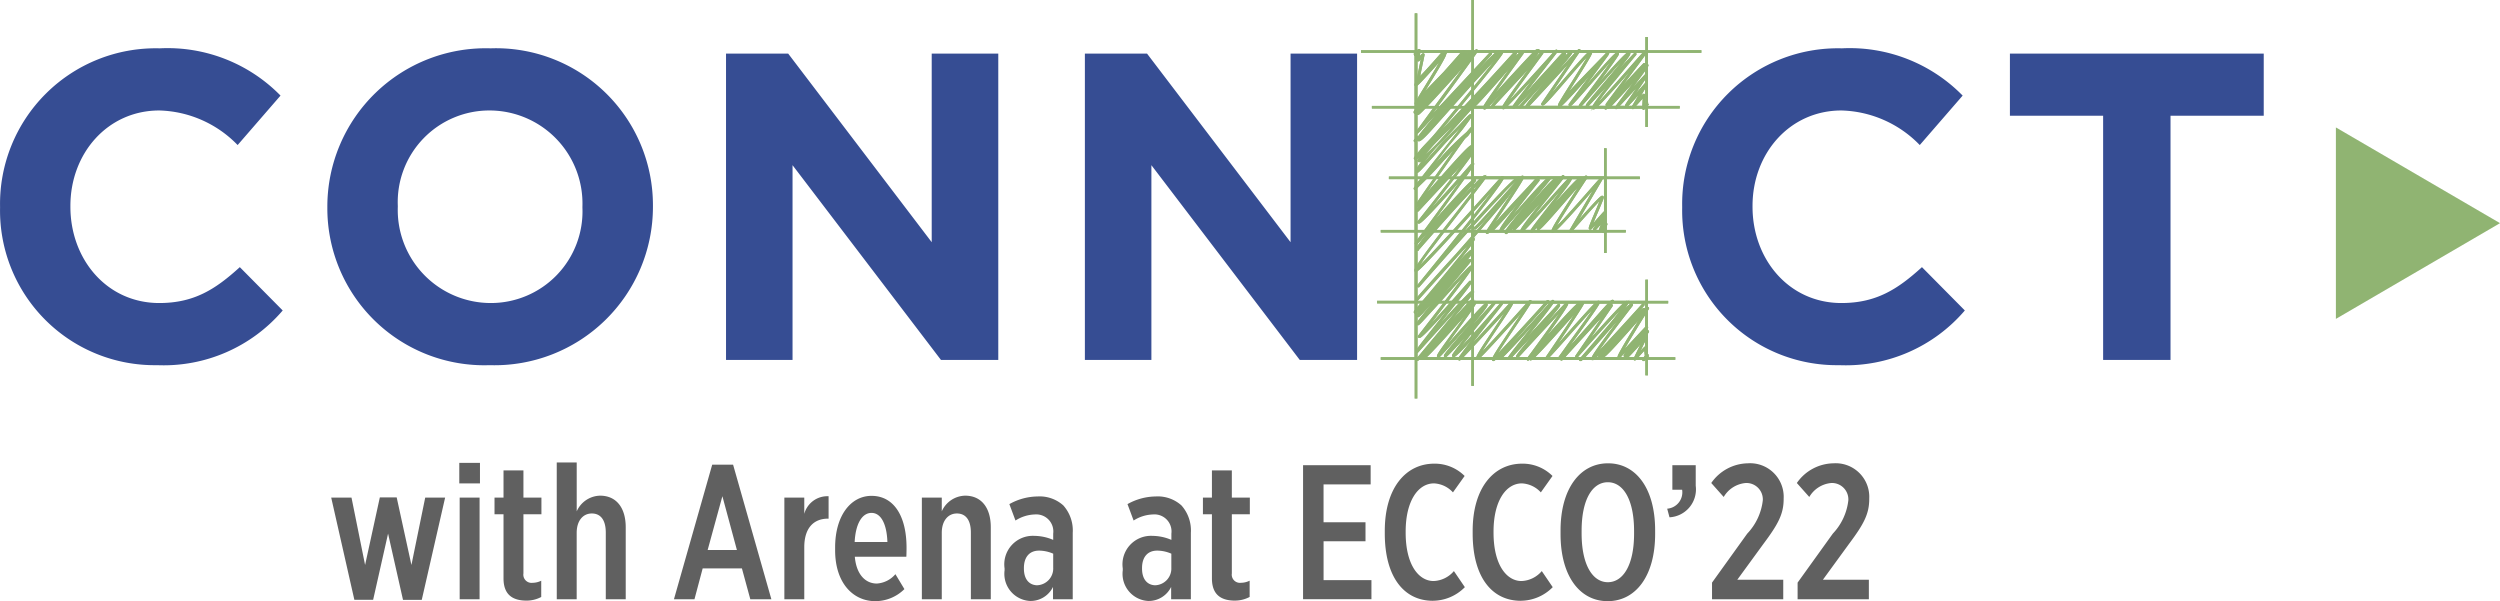 <svg xmlns="http://www.w3.org/2000/svg" xmlns:xlink="http://www.w3.org/1999/xlink" width="182.804" height="43.958" viewBox="0 0 182.804 43.958"><defs><clipPath id="a"><rect width="24.91" height="29.157" fill="#6b9548" stroke="#6b9548" stroke-width="0.1"/></clipPath><clipPath id="b"><rect width="24.91" height="29.157" fill="#90b472" stroke="#90b472" stroke-width="0.1"/></clipPath><clipPath id="c"><rect width="17.216" height="22.821" fill="#90b472" stroke="#90b472" stroke-width="0.1"/></clipPath></defs><g transform="translate(-900.446 -618.432)"><path d="M28.358,13.042H29.73L30.822,8.2l1.092,4.844h1.372l1.708-7.476H33.538L32.53,10.494,31.452,5.552H30.22l-1.078,4.942-.994-4.928H26.664ZM36.03,4.53h1.512v-1.5H36.03ZM36.058,13h1.456V5.566H36.058Zm4.9.1a2.3,2.3,0,0,0,1.064-.266v-1.19a1.441,1.441,0,0,1-.63.154.6.6,0,0,1-.672-.686V6.784h1.316V5.566H40.72V3.578H39.264V5.566h-.658V6.784h.658v4.69C39.264,12.734,40.006,13.1,40.958,13.1Zm2.2-.1h1.456V8.142c0-.882.462-1.414,1.106-1.414s1.022.476,1.022,1.4V13H48.2V7.736c0-1.442-.7-2.31-1.876-2.31a1.913,1.913,0,0,0-1.708,1.148V3H43.156Zm8.568,0h1.5l.6-2.254h2.87L57.31,13h1.54l-2.8-9.842H54.524Zm2.464-3.6,1.078-3.934L56.33,9.4ZM59.8,13h1.456V9.192c0-1.4.686-2.086,1.736-2.086h.042V5.468a1.749,1.749,0,0,0-1.778,1.288V5.566H59.8Zm6.65.14a3.035,3.035,0,0,0,2.128-.882l-.658-1.092a1.945,1.945,0,0,1-1.358.686c-.84,0-1.5-.672-1.61-1.96H68.72c.014-.294.014-.6.014-.658,0-2.31-.924-3.794-2.562-3.794-1.5,0-2.66,1.428-2.66,3.78v.2C63.512,11.8,64.814,13.14,66.452,13.14ZM64.94,8.814c.07-1.372.56-2.128,1.232-2.128.714,0,1.12.854,1.162,2.128ZM69.854,13H71.31V8.142c0-.882.462-1.414,1.106-1.414s1.022.476,1.022,1.4V13h1.456V7.736c0-1.442-.7-2.31-1.876-2.31A1.913,1.913,0,0,0,71.31,6.574V5.566H69.854Zm7.924.126A1.83,1.83,0,0,0,79.444,12.1V13h1.442V8.142a2.751,2.751,0,0,0-.686-2,2.585,2.585,0,0,0-1.89-.658,4.293,4.293,0,0,0-2.058.56l.448,1.2A2.763,2.763,0,0,1,78.114,6.8a1.247,1.247,0,0,1,1.344,1.4V8.66a3.525,3.525,0,0,0-1.372-.294,2.084,2.084,0,0,0-2.184,2.38v.14A1.985,1.985,0,0,0,77.778,13.126Zm.476-1.148c-.56-.028-.938-.448-.938-1.218v-.042c0-.8.406-1.274,1.106-1.274a2.624,2.624,0,0,1,1.036.224V10.69A1.225,1.225,0,0,1,78.254,11.978Zm8.162,1.148A1.83,1.83,0,0,0,88.082,12.1V13h1.442V8.142a2.751,2.751,0,0,0-.686-2,2.585,2.585,0,0,0-1.89-.658,4.293,4.293,0,0,0-2.058.56l.448,1.2A2.763,2.763,0,0,1,86.752,6.8,1.247,1.247,0,0,1,88.1,8.2V8.66a3.525,3.525,0,0,0-1.372-.294,2.084,2.084,0,0,0-2.184,2.38v.14A1.985,1.985,0,0,0,86.416,13.126Zm.476-1.148c-.56-.028-.938-.448-.938-1.218v-.042c0-.8.406-1.274,1.106-1.274a2.624,2.624,0,0,1,1.036.224V10.69A1.225,1.225,0,0,1,86.892,11.978Zm5.866,1.12a2.3,2.3,0,0,0,1.064-.266v-1.19a1.441,1.441,0,0,1-.63.154.6.6,0,0,1-.672-.686V6.784h1.316V5.566H92.52V3.578H91.064V5.566h-.658V6.784h.658v4.69C91.064,12.734,91.806,13.1,92.758,13.1Zm4.97-.1h5V11.6h-3.5V8.758h3.066V7.372H99.226V4.6h3.444V3.2H97.728Zm9.492.112a3.3,3.3,0,0,0,2.338-.994l-.8-1.176a2.048,2.048,0,0,1-1.484.728c-1.078,0-2.044-1.162-2.044-3.542v-.07c0-2.268.924-3.528,2.072-3.528a2,2,0,0,1,1.386.658l.854-1.2a3.088,3.088,0,0,0-2.226-.9c-2.044,0-3.612,1.736-3.612,4.914v.2C103.706,11.39,105.12,13.112,107.22,13.112Zm6.426,0a3.3,3.3,0,0,0,2.338-.994l-.8-1.176a2.048,2.048,0,0,1-1.484.728c-1.078,0-2.044-1.162-2.044-3.542v-.07c0-2.268.924-3.528,2.072-3.528a2,2,0,0,1,1.386.658l.854-1.2a3.088,3.088,0,0,0-2.226-.9c-2.044,0-3.612,1.736-3.612,4.914v.2C110.132,11.39,111.546,13.112,113.646,13.112ZM120,13.14c2.044,0,3.472-1.834,3.472-4.914V7.96c0-3.08-1.414-4.9-3.444-4.9s-3.472,1.834-3.472,4.914V8.24C116.558,11.32,117.972,13.14,120,13.14Zm.014-1.386c-1.092,0-1.918-1.232-1.918-3.57V8c0-2.338.812-3.556,1.918-3.556s1.918,1.232,1.918,3.57V8.2C121.934,10.536,121.108,11.754,120.016,11.754Zm4.508-4.746a2.045,2.045,0,0,0,1.918-2.31V3.2h-1.708V4.992h.714a1.2,1.2,0,0,1-1.092,1.386ZM127.632,13h5.208V11.572h-3.36L131.4,8.94c1.078-1.442,1.47-2.184,1.47-3.276V5.636A2.457,2.457,0,0,0,130.25,3.06,3.322,3.322,0,0,0,127.576,4.5l.91,1.022A2.072,2.072,0,0,1,130.1,4.5a1.2,1.2,0,0,1,1.246,1.26A4.223,4.223,0,0,1,130.208,8.2l-2.576,3.584Zm6.258,0H139.1V11.572h-3.36l1.918-2.632c1.078-1.442,1.47-2.184,1.47-3.276V5.636a2.457,2.457,0,0,0-2.618-2.576A3.322,3.322,0,0,0,133.834,4.5l.91,1.022a2.072,2.072,0,0,1,1.61-1.022,1.2,1.2,0,0,1,1.246,1.26A4.223,4.223,0,0,1,136.466,8.2l-2.576,3.584Z" transform="translate(898 649.25)" fill="#606060"/><g transform="translate(-6.75 43)"><path d="M13.184,31.384a11.45,11.45,0,0,0,9.184-4l-3.136-3.168c-1.76,1.6-3.328,2.624-5.888,2.624-3.84,0-6.5-3.2-6.5-7.04v-.064c0-3.84,2.72-6.976,6.5-6.976a8.267,8.267,0,0,1,5.728,2.528l3.136-3.616a11.557,11.557,0,0,0-8.832-3.456A11.385,11.385,0,0,0,1.7,19.8v.064A11.307,11.307,0,0,0,13.184,31.384Zm24.32,0A11.583,11.583,0,0,0,49.44,19.8v-.064A11.477,11.477,0,0,0,37.568,8.216,11.583,11.583,0,0,0,25.632,19.8v.064A11.477,11.477,0,0,0,37.5,31.384Zm.064-4.544a6.805,6.805,0,0,1-6.784-7.04v-.064A6.7,6.7,0,0,1,37.5,12.76a6.805,6.805,0,0,1,6.784,7.04v.064A6.7,6.7,0,0,1,37.568,26.84ZM54.784,31h4.864V16.76L70.5,31h4.192V8.6H69.824V22.392L59.328,8.6H54.784Zm26.24,0h4.864V16.76L96.736,31h4.192V8.6H96.064V22.392L85.568,8.6H81.024Z" transform="translate(905.5 570.75)" fill="#364d93"/><path d="M13.184,31.384a11.45,11.45,0,0,0,9.184-4l-3.136-3.168c-1.76,1.6-3.328,2.624-5.888,2.624-3.84,0-6.5-3.2-6.5-7.04v-.064c0-3.84,2.72-6.976,6.5-6.976a8.267,8.267,0,0,1,5.728,2.528l3.136-3.616a11.557,11.557,0,0,0-8.832-3.456A11.385,11.385,0,0,0,1.7,19.8v.064A11.307,11.307,0,0,0,13.184,31.384ZM32.48,31h4.928V13.144h6.816V8.6H25.664v4.544H32.48Z" transform="translate(1028.5 570.75)" fill="#364d93"/><path d="M7,0l7,12H0Z" transform="translate(1090 584.75) rotate(90)" fill="#90b472"/></g><g transform="translate(999.964 618.432)" clip-path="url(#a)"><path d="M30.488,16.834V12.677H13.535V35.21H30.488V31H17.764V25.905h9.7v-4h-9.7V16.834ZM27.375,22v3.815h-9.7v5.273H30.4V35.12H13.625V12.767H30.4v3.977H17.674V22Z" transform="translate(-9.557 -8.951)" fill="#90b472" stroke="#90b472" stroke-width="0.1"/><path d="M30.488,16.834V12.677H13.535V35.21H30.488V31H17.764V25.905h9.7v-4h-9.7V16.834ZM27.375,22v3.815h-9.7v5.273H30.4V35.12H13.625V12.767H30.4v3.977H17.674V22Z" transform="translate(-9.557 -8.951)" fill="#90b472" stroke="#90b472" stroke-miterlimit="10" stroke-width="0.1"/><g transform="translate(0 0)"><g clip-path="url(#b)"><g transform="translate(3.848 3.582)"><g clip-path="url(#c)"><path d="M30.467,47.949a.06.06,0,0,1-.042-.016c-.044-.041,0-.1.026-.155s.079-.118.144-.207c.117-.158.288-.377.523-.667.429-.53.976-1.186,1.458-1.764.255-.3.5-.6.686-.825-.136.138-.322.334-.576.611-.479.523-1.067,1.187-1.539,1.721-1,1.127-1,1.127-1.045,1.129a.057.057,0,0,1-.04-.015c-.042-.039-.025-.1.073-.257.063-.1.162-.249.293-.433.22-.308.536-.73.939-1.253.3-.383.595-.766.84-1.078-.336.367-.756.84-1.13,1.26-.392.441-.8.9-1.1,1.232-.523.572-.559.573-.594.575a.057.057,0,0,1-.043-.016.056.056,0,0,1-.01-.012c-.178.161-.215.163-.238.165a.066.066,0,0,1-.051-.017c-.038-.036-.016-.072.051-.179.041-.065.1-.159.185-.286.157-.239.382-.573.619-.927.562-.836,1.363-2.029,1.627-2.5-.271.28-.834.912-1.344,1.485-.447.5-.909,1.022-1.275,1.419-.63.685-.677.687-.715.689a.062.062,0,0,1-.045-.016.054.054,0,0,1,0-.076.053.053,0,0,1,.04-.017c.15-.086,1.128-1.185,1.917-2.071.383-.43.745-.837,1.024-1.142.473-.518.5-.52.535-.521a.056.056,0,0,1,.042.015c.039.036.039.078-.122.355-.092.157-.227.374-.414.663-.342.528-.785,1.189-1.177,1.772-.3.453-.6.889-.749,1.125.052-.046.12-.11.208-.2.112-.147.322-.4.72-.838.481-.533,1.1-1.2,1.6-1.729.25-.268.494-.528.679-.729l.337-.386a.054.054,0,0,1,.078,0,.055.055,0,0,1,.018.039c0,.019,0,.031-.1.144a.062.062,0,0,1,.033-.009.058.058,0,0,1,.044.016.054.054,0,0,1,.005.073c-.84,1.051-2.086,2.651-2.535,3.318.189-.209.464-.52.749-.842.481-.544,1.08-1.222,1.565-1.749.855-.931.931-.935.976-.937a.068.068,0,0,1,.049.017c.037.034.007.076-.009.1s-.031.043-.057.076c-.047.06-.117.146-.213.264-.182.221-.43.518-.718.863-.6.72-1.422,1.7-1.854,2.262.1-.108.229-.253.412-.452.128-.139.268-.29.416-.449l.387-.44c.446-.508.907-1.033,1.272-1.433.628-.687.69-.691.73-.693a.065.065,0,0,1,.02,0c.075-.07.092-.071.109-.071a.058.058,0,0,1,.042.015c.038.036.01.071-.026.117l-.1.119c-.079.1-.2.236-.349.416-.257.3-.616.725-1.068,1.253h0l.507-.551c.375-.408.729-.793.99-1.075.444-.479.445-.479.476-.48a.056.056,0,0,1,.039.015c.041.038.011.079-.062.177-.046.062-.113.15-.208.27-.177.226-.42.528-.7.879-.61.761-1.556,1.94-1.9,2.44.328-.338,1-1.086,1.56-1.716.418-.467.849-.949,1.176-1.306.56-.61.594-.611.63-.613a.058.058,0,0,1,.043.016c.045.041.023.1-.1.293-.08.122-.2.29-.369.514-.309.413-.722.941-1.121,1.452-.225.289-.463.593-.668.859.469-.534,1.121-1.274,1.692-1.9,1.133-1.241,1.23-1.246,1.283-1.248a.067.067,0,0,1,.051.018.054.054,0,0,1,0,.076c-1.03,1.131-2.6,2.9-3.009,3.459.317-.3,1.031-1.126,1.626-1.811.39-.449.794-.914,1.1-1.254.527-.581.581-.584.62-.586a.064.064,0,0,1,.048.017c.034.031.011.066,0,.089l-.037.058-.139.213c-.294.448-.842,1.283-1.33,2.051-.588.928-.8,1.3-.872,1.454a11.177,11.177,0,0,0,.924-.945c.511-.559,1.115-1.246,1.6-1.8.854-.971.858-.971.9-.973a.054.054,0,0,1,.05.081L35.512,47.34c1.83-2.079,1.932-2.084,1.982-2.087a.062.062,0,0,1,.046.016c.031.028.024.068-.008.165-.02.06-.052.144-.1.257-.083.208-.2.485-.317.754-.149.351-.327.766-.407.985.128-.135.335-.369.5-.555.45-.508.455-.509.491-.511a.057.057,0,0,1,.041.015c.039.036.027.069-.1.275-.063.105-.154.249-.27.428l-.024.036c.232-.261.254-.273.286-.275a.06.06,0,0,1,.041.015c.031.029.024.056-.035.226-.034.1-.079.217-.122.334-.013.037-.027.075-.041.111l.106-.116c.168-.184.168-.184.193-.185a.053.053,0,0,1,.038.013.059.059,0,0,1,.009.073c-.051.123-.09.217-.119.289.024-.023.029-.023.043-.024l0,.054-.037.039a.053.053,0,0,0,.072,0l-.112.121c-.082.089-.082.089-.1.09a.053.053,0,0,1-.039-.014c-.027-.026-.037-.034.083-.328-.233.255-.235.255-.262.256a.055.055,0,0,1-.039-.015c-.031-.029-.031-.029.107-.4.034-.09.076-.2.11-.3-.076.083-.17.19-.249.28-.312.354-.316.354-.349.356a.057.057,0,0,1-.04-.015.053.053,0,0,1-.008-.07c.168-.25.4-.6.56-.857l-.151.17c-.584.66-.626.692-.67.694a.059.059,0,0,1-.042-.015c-.049-.046-.043-.095.439-1.224.152-.356.334-.78.4-.979-.185.164-.7.7-2.1,2.293-.118.135-.118.135-.141.136a.054.054,0,0,1-.05-.081L37.111,44.4c-.147.165-.331.374-.527.6-.493.561-1.106,1.259-1.622,1.822-.919,1-1.008,1.008-1.055,1.01a.068.068,0,0,1-.051-.018c-.039-.036-.021-.093.035-.207.04-.08.1-.194.185-.338.145-.25.361-.6.639-1.039.5-.784,1.086-1.683,1.373-2.119-.328.339-.915,1.015-1.413,1.588-.413.475-.839.966-1.173,1.333-.527.58-.622.631-.674.634a.067.067,0,0,1-.05-.018c-.048-.045-.012-.113.093-.26.074-.1.188-.249.34-.433.254-.309.618-.732,1.08-1.256.235-.267.472-.533.689-.776q-.129.139-.283.307c-.615.675-1.319,1.477-1.785,2.008l-.378.429c-.159.18-.159.18-.187.181a.057.057,0,0,1-.04-.015c-.043-.04-.013-.093.076-.224.058-.086.147-.208.27-.371.23-.3.544-.705.876-1.131.519-.664,1.189-1.521,1.464-1.926-.319.328-.966,1.052-1.553,1.709-.419.469-.853.953-1.182,1.312-.563.613-.6.615-.634.617a.059.059,0,0,1-.043-.016c-.045-.041-.028-.1.152-.362.109-.158.27-.375.492-.662.406-.526.927-1.177,1.388-1.751l.3-.378-.674.733c-.5.544-1.018,1.106-1.428,1.547-.71.764-.722.764-.754.766a.054.054,0,0,1-.044-.089c.37-.43,1-1.167,1.6-1.865-.447.5-.907,1.022-1.271,1.419-.634.691-.684.693-.723.7h-.007c-.1.1-.123.1-.143.1h0" transform="translate(-23.706 -34.474)" fill="#90b472" stroke="#90b472" stroke-width="0.1"/><path d="M30.467,47.949a.06.06,0,0,1-.042-.016c-.044-.041,0-.1.026-.155s.079-.118.144-.207c.117-.158.288-.377.523-.667.429-.53.976-1.186,1.458-1.764.255-.3.5-.6.686-.825-.136.138-.322.334-.576.611-.479.523-1.067,1.187-1.539,1.721-1,1.127-1,1.127-1.045,1.129a.057.057,0,0,1-.04-.015c-.042-.039-.025-.1.073-.257.063-.1.162-.249.293-.433.22-.308.536-.73.939-1.253.3-.383.595-.766.84-1.078-.336.367-.756.84-1.13,1.26-.392.441-.8.9-1.1,1.232-.523.572-.559.573-.594.575a.057.057,0,0,1-.043-.016.056.056,0,0,1-.01-.012c-.178.161-.215.163-.238.165a.066.066,0,0,1-.051-.017c-.038-.036-.016-.072.051-.179.041-.065.1-.159.185-.286.157-.239.382-.573.619-.927.562-.836,1.363-2.029,1.627-2.5-.271.28-.834.912-1.344,1.485-.447.5-.909,1.022-1.275,1.419-.63.685-.677.687-.715.689a.062.062,0,0,1-.045-.016.054.054,0,0,1,0-.076.053.053,0,0,1,.04-.017c.15-.086,1.128-1.185,1.917-2.071.383-.43.745-.837,1.024-1.142.473-.518.5-.52.535-.521a.056.056,0,0,1,.042.015c.039.036.039.078-.122.355-.092.157-.227.374-.414.663-.342.528-.785,1.189-1.177,1.772-.3.453-.6.889-.749,1.125.052-.046.12-.11.208-.2.112-.147.322-.4.72-.838.481-.533,1.1-1.2,1.6-1.729.25-.268.494-.528.679-.729l.337-.386a.054.054,0,0,1,.078,0,.055.055,0,0,1,.018.039c0,.019,0,.031-.1.144a.062.062,0,0,1,.033-.009.058.058,0,0,1,.044.016.054.054,0,0,1,.005.073c-.84,1.051-2.086,2.651-2.535,3.318.189-.209.464-.52.749-.842.481-.544,1.08-1.222,1.565-1.749.855-.931.931-.935.976-.937a.068.068,0,0,1,.049.017c.037.034.007.076-.009.1s-.031.043-.057.076c-.047.06-.117.146-.213.264-.182.221-.43.518-.718.863-.6.72-1.422,1.7-1.854,2.262.1-.108.229-.253.412-.452.128-.139.268-.29.416-.449l.387-.44c.446-.508.907-1.033,1.272-1.433.628-.687.69-.691.73-.693a.065.065,0,0,1,.02,0c.075-.07.092-.071.109-.071a.058.058,0,0,1,.042.015c.038.036.01.071-.026.117l-.1.119c-.079.1-.2.236-.349.416-.257.3-.616.725-1.068,1.253h0l.507-.551c.375-.408.729-.793.99-1.075.444-.479.445-.479.476-.48a.056.056,0,0,1,.039.015c.041.038.011.079-.062.177-.046.062-.113.15-.208.27-.177.226-.42.528-.7.879-.61.761-1.556,1.94-1.9,2.44.328-.338,1-1.086,1.56-1.716.418-.467.849-.949,1.176-1.306.56-.61.594-.611.63-.613a.058.058,0,0,1,.043.016c.045.041.023.1-.1.293-.08.122-.2.29-.369.514-.309.413-.722.941-1.121,1.452-.225.289-.463.593-.668.859.469-.534,1.121-1.274,1.692-1.9,1.133-1.241,1.23-1.246,1.283-1.248a.067.067,0,0,1,.051.018.054.054,0,0,1,0,.076c-1.03,1.131-2.6,2.9-3.009,3.459.317-.3,1.031-1.126,1.626-1.811.39-.449.794-.914,1.1-1.254.527-.581.581-.584.62-.586a.064.064,0,0,1,.048.017c.034.031.011.066,0,.089l-.037.058-.139.213c-.294.448-.842,1.283-1.33,2.051-.588.928-.8,1.3-.872,1.454a11.177,11.177,0,0,0,.924-.945c.511-.559,1.115-1.246,1.6-1.8.854-.971.858-.971.9-.973a.054.054,0,0,1,.05.081L35.512,47.34c1.83-2.079,1.932-2.084,1.982-2.087a.062.062,0,0,1,.046.016c.031.028.024.068-.008.165-.02.06-.052.144-.1.257-.083.208-.2.485-.317.754-.149.351-.327.766-.407.985.128-.135.335-.369.5-.555.45-.508.455-.509.491-.511a.057.057,0,0,1,.041.015c.039.036.027.069-.1.275-.063.105-.154.249-.27.428l-.024.036c.232-.261.254-.273.286-.275a.06.06,0,0,1,.041.015c.031.029.024.056-.035.226-.034.1-.079.217-.122.334-.013.037-.027.075-.041.111l.106-.116c.168-.184.168-.184.193-.185a.053.053,0,0,1,.038.013.059.059,0,0,1,.009.073c-.051.123-.09.217-.119.289.024-.023.029-.023.043-.024l0,.054-.037.039a.053.053,0,0,0,.072,0l-.112.121c-.082.089-.082.089-.1.09a.053.053,0,0,1-.039-.014c-.027-.026-.037-.034.083-.328-.233.255-.235.255-.262.256a.055.055,0,0,1-.039-.015c-.031-.029-.031-.029.107-.4.034-.09.076-.2.11-.3-.076.083-.17.19-.249.28-.312.354-.316.354-.349.356a.057.057,0,0,1-.04-.015.053.053,0,0,1-.008-.07c.168-.25.4-.6.56-.857l-.151.17c-.584.66-.626.692-.67.694a.059.059,0,0,1-.042-.015c-.049-.046-.043-.095.439-1.224.152-.356.334-.78.4-.979-.185.164-.7.7-2.1,2.293-.118.135-.118.135-.141.136a.054.054,0,0,1-.05-.081L37.111,44.4c-.147.165-.331.374-.527.6-.493.561-1.106,1.259-1.622,1.822-.919,1-1.008,1.008-1.055,1.01a.068.068,0,0,1-.051-.018c-.039-.036-.021-.093.035-.207.04-.08.1-.194.185-.338.145-.25.361-.6.639-1.039.5-.784,1.086-1.683,1.373-2.119-.328.339-.915,1.015-1.413,1.588-.413.475-.839.966-1.173,1.333-.527.58-.622.631-.674.634a.067.067,0,0,1-.05-.018c-.048-.045-.012-.113.093-.26.074-.1.188-.249.34-.433.254-.309.618-.732,1.08-1.256.235-.267.472-.533.689-.776q-.129.139-.283.307c-.615.675-1.319,1.477-1.785,2.008l-.378.429c-.159.18-.159.18-.187.181a.057.057,0,0,1-.04-.015c-.043-.04-.013-.093.076-.224.058-.086.147-.208.27-.371.23-.3.544-.705.876-1.131.519-.664,1.189-1.521,1.464-1.926-.319.328-.966,1.052-1.553,1.709-.419.469-.853.953-1.182,1.312-.563.613-.6.615-.634.617a.059.059,0,0,1-.043-.016c-.045-.041-.028-.1.152-.362.109-.158.27-.375.492-.662.406-.526.927-1.177,1.388-1.751l.3-.378-.674.733c-.5.544-1.018,1.106-1.428,1.547-.71.764-.722.764-.754.766a.054.054,0,0,1-.044-.089c.37-.43,1-1.167,1.6-1.865-.447.5-.907,1.022-1.271,1.419-.634.691-.684.693-.723.7h-.007c-.1.1-.123.1-.143.1Z" transform="translate(-23.706 -34.474)" fill="#90b472" stroke="#90b472" stroke-miterlimit="10" stroke-width="0.1"/><path d="M40.133,16.7a.05.05,0,0,1-.034-.015c-.022-.02-.022-.02-.013-.226,0-.107.011-.247.018-.379.005-.1.01-.212.014-.292-.158.161-.5.547-.729.8a.054.054,0,0,1-.087-.063c.228-.38.546-.913.754-1.274-1.088,1.224-1.135,1.226-1.177,1.228a.058.058,0,0,1-.043-.015c-.036-.034-.016-.066.038-.15.031-.048.076-.116.138-.209.116-.173.274-.4.442-.65.178-.261.39-.571.557-.821l-.548.591c-.309.334-.628.678-.877.946l-.306.327c-.134.142-.134.142-.16.143a.054.054,0,0,1-.039-.014.054.054,0,0,1-.006-.072c.605-.8,1.42-1.879,1.895-2.529l-.552.6c-1.816,1.985-1.835,1.985-1.88,1.987a.057.057,0,0,1-.04-.015.059.059,0,0,1-.012-.014c-.092.084-.11.085-.125.086a.058.058,0,0,1-.042-.015c-.039-.037-.008-.074.028-.118.022-.027.056-.066.1-.117a.054.054,0,0,1-.035-.015c-.035-.033-.01-.07.011-.1s.032-.047.059-.083c.049-.067.121-.165.219-.3.185-.249.445-.6.72-.963.473-.631,1.054-1.407,1.436-1.928-.19.213-.417.472-.65.737-.546.62-1.164,1.324-1.684,1.89-.913,1-1,1-1.05,1a.069.069,0,0,1-.052-.018c-.044-.041-.024-.108.082-.277.071-.113.183-.271.331-.47.249-.334.607-.79,1.064-1.356.153-.189.307-.379.456-.56-.747.8-1.679,1.8-2.309,2.482a.054.054,0,0,1-.076,0c-.046-.043,0-.1.073-.2.055-.073.138-.176.252-.315.215-.26.515-.614.834-.989.648-.764,1.586-1.868,1.831-2.242a12.288,12.288,0,0,0-.876.9c-.5.548-1.106,1.235-1.592,1.788-.944,1.073-.95,1.073-.992,1.075a.058.058,0,0,1-.041-.015c-.035-.033-.013-.063.02-.108l.076-.1c1.722-2.3,2.326-3.158,2.53-3.469-.1.1-.273.269-.554.578-.365.4-.814.917-1.249,1.416-.371.426-.721.828-.993,1.129-.461.511-.5.513-.538.515a.06.06,0,0,1-.045-.016.054.054,0,0,1-.006-.072c.6-.812,1.565-2.1,2.176-2.927l-.343.385c-.485.545-1.088,1.223-1.575,1.752-.86.934-.927.937-.971.939a.064.064,0,0,1-.047-.016.069.069,0,0,1-.021-.049.121.121,0,0,1,.019-.067.508.508,0,0,1,.071-.16c.045-.081.112-.194.206-.348.175-.287.417-.67.674-1.077.49-.777,1.14-1.806,1.3-2.134a6.851,6.851,0,0,0-.557.574c-.332.368-.752.856-1.158,1.327s-.787.914-1.094,1.254c-.483.536-.573.584-.624.586a.067.067,0,0,1-.05-.018.054.054,0,0,1-.008-.07l2.324-3.4c-.338.363-.824.893-1.3,1.412-.5.543-1.015,1.1-1.41,1.53-.678.73-.69.731-.723.732a.055.055,0,0,1-.039-.014c-.044-.041-.023-.091.119-.28.086-.115.215-.275.393-.49.329-.4.775-.918,1.207-1.423.39-.456.809-.945,1.109-1.307-.748.787-2.19,2.362-3.231,3.51a.053.053,0,0,1-.038.018.052.052,0,0,1-.039-.014.051.051,0,0,1,0-.075h0l0,0,.019-.023.067-.078L31.4,16.1c.484-.557,1.647-1.9,2.349-2.742-.141.156-.314.347-.528.58-.616.67-1.344,1.446-1.826,1.959-.215.229-.394.419-.46.491l-.03.034a.055.055,0,0,1-.049.017c-.17.164-.2.165-.223.166a.062.062,0,0,1-.045-.016c-.04-.038-.008-.087.037-.156.034-.051.085-.124.154-.219.124-.17.3-.407.544-.723.442-.577,1.014-1.311,1.474-1.9l.055-.071c-.285.315-.609.673-.934,1.029-1.912,2.094-1.988,2.1-2.034,2.1a.057.057,0,0,1-.043-.016c-.041-.039-.013-.1.026-.174s.084-.147.155-.256c.124-.192.312-.465.559-.812.452-.635,1.03-1.418,1.451-1.99l.192-.26c-.816.87-2.377,2.558-3.089,3.33a.054.054,0,0,1-.038.017.056.056,0,0,1-.039-.014c-.04-.037-.012-.07.048-.143.034-.041.085-.1.155-.184.133-.156.323-.375.543-.629.587-.677,1.625-1.876,2.187-2.578l-.618.69c-.549.614-1.232,1.377-1.784,1.976-.975,1.058-1.043,1.061-1.087,1.063a.062.062,0,0,1-.046-.016.054.054,0,0,1,0-.076l.029-.031,0,0c-.04-.038-.019-.082.091-.254.067-.106.169-.258.3-.453.225-.327.544-.779.947-1.343s.793-1.1,1.064-1.476c-.328.354-.81.9-1.256,1.413s-.909,1.037-1.273,1.435c-.625.684-.686.687-.726.689a.065.065,0,0,1-.048-.017.054.054,0,0,1,.044-.093,26.274,26.274,0,0,0,1.922-2.086c.411-.469.8-.912,1.1-1.248.519-.572.562-.574.6-.576a.062.062,0,0,1,.045.016.054.054,0,0,1,.007.071c-.812,1.114-1.933,2.672-2.452,3.436l.25-.275c.519-.57,1.3-1.432,1.956-2.137,1.186-1.282,1.226-1.283,1.265-1.285a.058.058,0,0,1,.041.015h0c.039-.037.048-.037.061-.038a.056.056,0,0,1,.04.015c.045.041.01.106-.036.179s-.1.148-.183.257c-.146.192-.367.465-.657.811-.18.216-.378.449-.58.685.448-.482.811-.872,1.081-1.16.583-.622.588-.622.619-.623a.055.055,0,0,1,.039.014c.037.034.015.065-.037.139-.029.041-.072.1-.132.183-.113.155-.274.373-.46.626-.608.824-1.786,2.42-2.108,2.954.548-.526,2.425-2.591,3.7-4.02a.054.054,0,0,1,.077,0c.036.034.009.071-.009.1l-.052.07c-.043.057-.106.14-.194.253-.165.213-.392.5-.655.841-.638.818-1.615,2.071-2.021,2.627.079-.079.173-.177.278-.289.32-.359.841-.942,1.367-1.521.308-.339.564-.618.776-.846.916-1.023.963-1.063,1-1.065a.057.057,0,0,1,.041.015l0,0a.063.063,0,0,1,.027-.006.059.059,0,0,1,.044.016c.045.041.006.1-.065.2-.052.073-.133.177-.24.31-.156.194-.372.454-.643.776.282-.305.523-.563.718-.769.607-.643.633-.644.665-.645a.06.06,0,0,1,.041.015c.044.041.017.09-.1.249-.075.1-.188.239-.343.426-.289.348-.676.8-1.085,1.278s-.9,1.048-1.242,1.465c.421-.452,1.014-1.1,1.533-1.663.451-.491.876-.954,1.2-1.3.551-.594.558-.595.589-.6a.058.058,0,0,1,.039.015.054.054,0,0,1,.008.07l-2.486,3.635c.329-.34.908-1.013,1.4-1.584.413-.48.84-.976,1.177-1.348.532-.588.635-.64.69-.643a.071.071,0,0,1,.053.018c.038.035.031.086-.081.3-.068.127-.169.3-.311.536-.26.431-.6.975-.936,1.5-.22.348-.454.72-.634,1.011.143-.163.335-.373.59-.645.569-.607,1.276-1.334,1.793-1.865.255-.262.488-.5.626-.646l.137-.152a.054.054,0,0,1,.038-.018.052.052,0,0,1,.039.014.054.054,0,0,1,.017.039c0,.01,0,.017-.014.037h0l-.029.035c.013.026-.006.053-.037.1l-.087.119-.311.421c-.228.308-.546.737-.946,1.275l-.971,1.307c.285-.315.659-.745,1.008-1.145.443-.509.9-1.035,1.27-1.439.587-.644.695-.7.75-.7a.068.068,0,0,1,.051.018c.04.038.017.083-.066.214-.053.083-.134.2-.242.357-.185.264-.451.634-.792,1.1-.329.45-.68.923-.971,1.314l.208-.237c.493-.561,1.108-1.259,1.614-1.812.9-.979.984-.983,1.031-.986a.069.069,0,0,1,.051.018c.048.045.02.116-.131.327-.1.138-.245.326-.448.576-.373.459-.874,1.05-1.317,1.571l-.19.224.7-.754,1.211-1.3.4-.428c.084-.089.126-.134.15-.156l0,0h0c.021-.019.027-.019.039-.02a.054.054,0,0,1,.05.03.054.054,0,0,1-.007.058c-.008.009-.771.917-1.528,1.851a20.864,20.864,0,0,0-1.5,1.967,11.092,11.092,0,0,0,.917-.936c.514-.562,1.124-1.255,1.662-1.866,1.088-1.237,1.136-1.28,1.183-1.282a.058.058,0,0,1,.041.015c.038.035.011.076-.03.138-.027.041-.069.1-.124.18-.1.141-.245.34-.442.606-.361.489-.831,1.116-1.246,1.67l-.452.6.723-.78c.4-.43.717-.772.947-1.018.449-.479.45-.479.481-.48a.054.054,0,0,1,.039.014.048.048,0,0,1,.014.056.053.053,0,0,1,.072,0,.051.051,0,0,1,.018.034c.034-.033.042-.033.056-.034a.054.054,0,0,1,.039.014c.041.039.014.079-.078.215-.057.084-.143.2-.255.359-.188.26-.454.619-.79,1.067l-.548.729.61-.657.645-.7.205-.22c.092-.1.092-.1.116-.1a.054.054,0,0,1,.039.014c.039.036.014.076-.059.193-.044.071-.109.17-.2.3-.165.247-.38.562-.589.868l-.385.566q.324-.345.982-1.088l.1-.116c.052-.058.053-.059.076-.061a.053.053,0,0,1,.039.014c.035.032.015.069-.024.143-.024.046-.06.111-.108.2-.08.14-.193.335-.336.578l-.2.346.019-.02c.416-.46.437-.461.468-.463a.059.059,0,0,1,.041.015c.02.018.02.018.013.169,0,.077-.008.18-.014.288-.006.137-.015.3-.019.42l.028-.031.121-.13c.073-.078.073-.078.1-.079l0,.054-.037.04.037-.04.037.039-.177.19-.115.124a.075.075,0,0,1-.052.029" transform="translate(-23.312 -12.29)" fill="#90b472" stroke="#90b472" stroke-width="0.1"/><path d="M40.133,16.7a.05.05,0,0,1-.034-.015c-.022-.02-.022-.02-.013-.226,0-.107.011-.247.018-.379.005-.1.01-.212.014-.292-.158.161-.5.547-.729.8a.054.054,0,0,1-.087-.063c.228-.38.546-.913.754-1.274-1.088,1.224-1.135,1.226-1.177,1.228a.058.058,0,0,1-.043-.015c-.036-.034-.016-.066.038-.15.031-.048.076-.116.138-.209.116-.173.274-.4.442-.65.178-.261.39-.571.557-.821l-.548.591c-.309.334-.628.678-.877.946l-.306.327c-.134.142-.134.142-.16.143a.054.054,0,0,1-.039-.014.054.054,0,0,1-.006-.072c.605-.8,1.42-1.879,1.895-2.529l-.552.6c-1.816,1.985-1.835,1.985-1.88,1.987a.057.057,0,0,1-.04-.015.059.059,0,0,1-.012-.014c-.092.084-.11.085-.125.086a.058.058,0,0,1-.042-.015c-.039-.037-.008-.074.028-.118.022-.027.056-.066.1-.117a.054.054,0,0,1-.035-.015c-.035-.033-.01-.07.011-.1s.032-.047.059-.083c.049-.067.121-.165.219-.3.185-.249.445-.6.72-.963.473-.631,1.054-1.407,1.436-1.928-.19.213-.417.472-.65.737-.546.62-1.164,1.324-1.684,1.89-.913,1-1,1-1.05,1a.069.069,0,0,1-.052-.018c-.044-.041-.024-.108.082-.277.071-.113.183-.271.331-.47.249-.334.607-.79,1.064-1.356.153-.189.307-.379.456-.56-.747.8-1.679,1.8-2.309,2.482a.054.054,0,0,1-.076,0c-.046-.043,0-.1.073-.2.055-.073.138-.176.252-.315.215-.26.515-.614.834-.989.648-.764,1.586-1.868,1.831-2.242a12.288,12.288,0,0,0-.876.9c-.5.548-1.106,1.235-1.592,1.788-.944,1.073-.95,1.073-.992,1.075a.058.058,0,0,1-.041-.015c-.035-.033-.013-.063.02-.108l.076-.1c1.722-2.3,2.326-3.158,2.53-3.469-.1.1-.273.269-.554.578-.365.4-.814.917-1.249,1.416-.371.426-.721.828-.993,1.129-.461.511-.5.513-.538.515a.06.06,0,0,1-.045-.016.054.054,0,0,1-.006-.072c.6-.812,1.565-2.1,2.176-2.927l-.343.385c-.485.545-1.088,1.223-1.575,1.752-.86.934-.927.937-.971.939a.064.064,0,0,1-.047-.016.069.069,0,0,1-.021-.049.121.121,0,0,1,.019-.067.508.508,0,0,1,.071-.16c.045-.081.112-.194.206-.348.175-.287.417-.67.674-1.077.49-.777,1.14-1.806,1.3-2.134a6.851,6.851,0,0,0-.557.574c-.332.368-.752.856-1.158,1.327s-.787.914-1.094,1.254c-.483.536-.573.584-.624.586a.067.067,0,0,1-.05-.018.054.054,0,0,1-.008-.07l2.324-3.4c-.338.363-.824.893-1.3,1.412-.5.543-1.015,1.1-1.41,1.53-.678.73-.69.731-.723.732a.055.055,0,0,1-.039-.014c-.044-.041-.023-.091.119-.28.086-.115.215-.275.393-.49.329-.4.775-.918,1.207-1.423.39-.456.809-.945,1.109-1.307-.748.787-2.19,2.362-3.231,3.51a.053.053,0,0,1-.038.018.052.052,0,0,1-.039-.014.051.051,0,0,1,0-.075h0l0,0,.019-.023.067-.078L31.4,16.1c.484-.557,1.647-1.9,2.349-2.742-.141.156-.314.347-.528.58-.616.67-1.344,1.446-1.826,1.959-.215.229-.394.419-.46.491l-.03.034a.055.055,0,0,1-.049.017c-.17.164-.2.165-.223.166a.062.062,0,0,1-.045-.016c-.04-.038-.008-.087.037-.156.034-.051.085-.124.154-.219.124-.17.3-.407.544-.723.442-.577,1.014-1.311,1.474-1.9l.055-.071c-.285.315-.609.673-.934,1.029-1.912,2.094-1.988,2.1-2.034,2.1a.057.057,0,0,1-.043-.016c-.041-.039-.013-.1.026-.174s.084-.147.155-.256c.124-.192.312-.465.559-.812.452-.635,1.03-1.418,1.451-1.99l.192-.26c-.816.87-2.377,2.558-3.089,3.33a.054.054,0,0,1-.038.017.056.056,0,0,1-.039-.014c-.04-.037-.012-.07.048-.143.034-.041.085-.1.155-.184.133-.156.323-.375.543-.629.587-.677,1.625-1.876,2.187-2.578l-.618.69c-.549.614-1.232,1.377-1.784,1.976-.975,1.058-1.043,1.061-1.087,1.063a.062.062,0,0,1-.046-.016.054.054,0,0,1,0-.076l.029-.031,0,0c-.04-.038-.019-.082.091-.254.067-.106.169-.258.3-.453.225-.327.544-.779.947-1.343s.793-1.1,1.064-1.476c-.328.354-.81.9-1.256,1.413s-.909,1.037-1.273,1.435c-.625.684-.686.687-.726.689a.065.065,0,0,1-.048-.017.054.054,0,0,1,.044-.093,26.274,26.274,0,0,0,1.922-2.086c.411-.469.8-.912,1.1-1.248.519-.572.562-.574.6-.576a.062.062,0,0,1,.045.016.054.054,0,0,1,.007.071c-.812,1.114-1.933,2.672-2.452,3.436l.25-.275c.519-.57,1.3-1.432,1.956-2.137,1.186-1.282,1.226-1.283,1.265-1.285a.058.058,0,0,1,.041.015h0c.039-.037.048-.037.061-.038a.056.056,0,0,1,.04.015c.045.041.01.106-.036.179s-.1.148-.183.257c-.146.192-.367.465-.657.811-.18.216-.378.449-.58.685.448-.482.811-.872,1.081-1.16.583-.622.588-.622.619-.623a.055.055,0,0,1,.039.014c.037.034.015.065-.037.139-.029.041-.072.1-.132.183-.113.155-.274.373-.46.626-.608.824-1.786,2.42-2.108,2.954.548-.526,2.425-2.591,3.7-4.02a.054.054,0,0,1,.077,0c.036.034.009.071-.009.1l-.052.07c-.043.057-.106.14-.194.253-.165.213-.392.5-.655.841-.638.818-1.615,2.071-2.021,2.627.079-.079.173-.177.278-.289.32-.359.841-.942,1.367-1.521.308-.339.564-.618.776-.846.916-1.023.963-1.063,1-1.065a.057.057,0,0,1,.041.015l0,0a.063.063,0,0,1,.027-.006.059.059,0,0,1,.044.016c.045.041.006.1-.065.2-.052.073-.133.177-.24.31-.156.194-.372.454-.643.776.282-.305.523-.563.718-.769.607-.643.633-.644.665-.645a.06.06,0,0,1,.041.015c.044.041.017.09-.1.249-.075.1-.188.239-.343.426-.289.348-.676.8-1.085,1.278s-.9,1.048-1.242,1.465c.421-.452,1.014-1.1,1.533-1.663.451-.491.876-.954,1.2-1.3.551-.594.558-.595.589-.6a.058.058,0,0,1,.039.015.054.054,0,0,1,.008.07l-2.486,3.635c.329-.34.908-1.013,1.4-1.584.413-.48.84-.976,1.177-1.348.532-.588.635-.64.69-.643a.071.071,0,0,1,.053.018c.038.035.031.086-.081.3-.068.127-.169.3-.311.536-.26.431-.6.975-.936,1.5-.22.348-.454.72-.634,1.011.143-.163.335-.373.59-.645.569-.607,1.276-1.334,1.793-1.865.255-.262.488-.5.626-.646l.137-.152a.054.054,0,0,1,.038-.018.052.052,0,0,1,.039.014.054.054,0,0,1,.017.039c0,.01,0,.017-.014.037h0l-.029.035c.013.026-.006.053-.037.1l-.087.119-.311.421c-.228.308-.546.737-.946,1.275l-.971,1.307c.285-.315.659-.745,1.008-1.145.443-.509.9-1.035,1.27-1.439.587-.644.695-.7.75-.7a.068.068,0,0,1,.051.018c.04.038.017.083-.066.214-.053.083-.134.2-.242.357-.185.264-.451.634-.792,1.1-.329.45-.68.923-.971,1.314l.208-.237c.493-.561,1.108-1.259,1.614-1.812.9-.979.984-.983,1.031-.986a.069.069,0,0,1,.051.018c.048.045.02.116-.131.327-.1.138-.245.326-.448.576-.373.459-.874,1.05-1.317,1.571l-.19.224.7-.754,1.211-1.3.4-.428c.084-.089.126-.134.15-.156l0,0h0c.021-.019.027-.019.039-.02a.054.054,0,0,1,.05.03.054.054,0,0,1-.007.058c-.008.009-.771.917-1.528,1.851a20.864,20.864,0,0,0-1.5,1.967,11.092,11.092,0,0,0,.917-.936c.514-.562,1.124-1.255,1.662-1.866,1.088-1.237,1.136-1.28,1.183-1.282a.058.058,0,0,1,.041.015c.038.035.011.076-.03.138-.027.041-.069.1-.124.18-.1.141-.245.34-.442.606-.361.489-.831,1.116-1.246,1.67l-.452.6.723-.78c.4-.43.717-.772.947-1.018.449-.479.45-.479.481-.48a.054.054,0,0,1,.039.014.048.048,0,0,1,.014.056.053.053,0,0,1,.072,0,.051.051,0,0,1,.018.034c.034-.033.042-.033.056-.034a.054.054,0,0,1,.039.014c.041.039.014.079-.078.215-.057.084-.143.2-.255.359-.188.26-.454.619-.79,1.067l-.548.729.61-.657.645-.7.205-.22c.092-.1.092-.1.116-.1a.054.054,0,0,1,.039.014c.039.036.014.076-.059.193-.044.071-.109.17-.2.3-.165.247-.38.562-.589.868l-.385.566q.324-.345.982-1.088l.1-.116c.052-.058.053-.059.076-.061a.053.053,0,0,1,.039.014c.035.032.015.069-.024.143-.024.046-.06.111-.108.2-.08.14-.193.335-.336.578l-.2.346.019-.02c.416-.46.437-.461.468-.463a.059.059,0,0,1,.041.015c.02.018.02.018.013.169,0,.077-.008.18-.014.288-.006.137-.015.3-.019.42l.028-.031.121-.13c.073-.078.073-.078.1-.079l0,.054-.037.04.037-.04.037.039-.177.19-.115.124A.075.075,0,0,1,40.133,16.7Z" transform="translate(-23.312 -12.29)" fill="#90b472" stroke="#90b472" stroke-miterlimit="10" stroke-width="0.1"/><path d="M30,35.061a.05.05,0,0,1-.034-.015c-.035-.033-.018-.058.024-.12l.074-.109.075-.11c-.011-.05-.024-.168-.051-.475v0c-.115.119-.34.369-.475.52-.227.252-.227.252-.253.253a.055.055,0,0,1-.039-.014.054.054,0,0,1-.012-.063c.207-.422.483-.986.655-1.341-.121.136-.273.305-.425.473-.7.773-.736.774-.77.776a.058.058,0,0,1-.042-.015c-.044-.041,0-.094.054-.168.036-.047.087-.11.155-.192l-.257.277a.054.054,0,0,1-.038.017.056.056,0,0,1-.039-.014c-.043-.04-.01-.091.076-.211.055-.077.135-.184.245-.327.153-.2.342-.437.526-.668l-1.209,1.3a.054.054,0,0,1-.038.017.055.055,0,0,1-.039-.015c-.036-.034-.026-.081.054-.24.049-.1.126-.239.227-.417.17-.3.414-.711.725-1.222.289-.476.583-.953.792-1.289-.155.173-.343.386-.537.605-.446.5-1,1.131-1.45,1.622-.8.868-.869.871-.911.874a.065.065,0,0,1-.048-.017A.048.048,0,0,1,27,34.711c-.108.1-.173.149-.209.151a.064.064,0,0,1-.049-.017c-.044-.041-.024-.1.093-.27.075-.108.192-.261.348-.454l.12-.148-.347.37c-.6.635-.63.637-.663.638a.057.057,0,0,1-.041-.015c-.043-.04-.026-.1.073-.272.065-.112.168-.269.305-.467.23-.333.561-.787.983-1.351.436-.581.881-1.162,1.166-1.53-.111.113-.255.267-.445.474-.413.452-.916,1.024-1.4,1.578-.381.434-.741.843-1.014,1.145-.463.511-.5.513-.53.515a.058.058,0,0,1-.043-.015.054.054,0,0,1,0-.075c.009-.01.854-.976,1.693-1.971a24.736,24.736,0,0,0,1.641-2.062c-.187.167-.652.637-1.81,1.916-.874.966-1.724,1.933-1.732,1.943a.054.054,0,0,1-.085-.066l2.26-3.291c-.691.72-2.2,2.373-3.28,3.559a.054.054,0,0,1-.081-.072l.119-.135c-.151.141-.183.143-.207.144a.067.067,0,0,1-.048-.017c-.037-.034-.017-.063.042-.147.032-.046.08-.113.146-.2.125-.173.3-.415.5-.695.642-.882,1.767-2.424,2.07-2.924-.362.337-1.332,1.432-2.069,2.265-.386.436-.75.847-1.026,1.15-.467.514-.5.515-.529.517a.057.057,0,0,1-.042-.015.054.054,0,0,1-.008-.07c.808-1.183,1.936-2.856,2.4-3.6l-.443.5c-.533.6-1.262,1.419-1.878,2.089-1.108,1.206-1.188,1.21-1.236,1.212a.064.064,0,0,1-.047-.017.068.068,0,0,1-.021-.048.081.081,0,0,1,0-.032c-.1.116-.106.116-.129.117A.055.055,0,0,1,21.508,35a.054.054,0,0,1-.006-.072c.933-1.258,2.252-3.075,2.684-3.76-.59.618-2.221,2.382-3.363,3.625a.054.054,0,0,1-.038.017.055.055,0,0,1-.039-.014c-.044-.041-.017-.086.106-.25.075-.1.187-.24.34-.429.285-.35.677-.818,1.056-1.271.26-.311.533-.637.774-.928l-1,1.072L20.781,34.32l-.411.439-.116.123c-.056.06-.056.06-.079.06a.051.051,0,0,1-.039-.014c-.044-.041-.012-.095.089-.237.066-.094.166-.226.3-.4.258-.331.611-.77.984-1.234.464-.577,1.034-1.287,1.405-1.775-.361.4-.881.982-1.4,1.557-1.92,2.109-2.008,2.114-2.056,2.116a.059.059,0,0,1-.044-.016c-.048-.045-.007-.12.039-.193s.111-.162.2-.281l.041-.052c-.6.634-.643.636-.673.637a.058.058,0,0,1-.042-.015c-.041-.038-.035-.094.106-.343.085-.15.212-.356.389-.631.325-.5.767-1.158,1.156-1.735.3-.451.615-.911.818-1.224-.183.2-.43.475-.7.77-.548.608-1.231,1.366-1.788,1.968-.987,1.068-1.042,1.07-1.083,1.072a.058.058,0,0,1-.043-.016c-.043-.04-.026-.1.075-.288.066-.121.167-.287.309-.51.261-.41.618-.942.962-1.457s.762-1.137.987-1.5c-.347.379-.993,1.084-1.639,1.783-.554.6-1,1.078-1.321,1.421-.623.662-.641.663-.672.664a.058.058,0,0,1-.04-.015c-.042-.039-.019-.081.106-.261.076-.109.191-.266.342-.466.253-.337.611-.8,1.063-1.383l.266-.341-.266.3c-1.7,1.9-1.834,1.908-1.892,1.911a.07.07,0,0,1-.053-.018c-.042-.039-.017-.086.1-.253.073-.1.184-.253.33-.443.245-.319.591-.76,1.03-1.31l.336-.42-.48.525c-1.774,1.935-1.831,1.938-1.872,1.94a.056.056,0,0,1-.041-.015c-.045-.042-.011-.1.078-.22.061-.082.153-.2.28-.353.238-.289.565-.671.912-1.076.408-.476.83-.969,1.157-1.369.245-.3.385-.482.463-.594-.358.345-1.239,1.337-1.913,2.1-1.243,1.4-1.383,1.542-1.443,1.545a.055.055,0,0,1-.042-.015c-.068-.063-.034-.147,1.287-1.963.419-.575.907-1.248,1.177-1.651l-.472.53c-.52.585-1.232,1.386-1.828,2.035-1.07,1.164-1.149,1.168-1.2,1.171a.066.066,0,0,1-.048-.017.068.068,0,0,1-.021-.048.1.1,0,0,1,.011-.05c-.117.116-.13.117-.148.118a.056.056,0,0,1-.04-.015.065.065,0,0,1-.017-.026l-.036.039c-.123.131-.123.131-.148.132A.052.052,0,0,1,13.445,35a.054.054,0,0,1,0-.074c1.277-1.526,3.075-3.676,3.752-4.534-.735.74-2.5,2.674-3.734,4.06a.054.054,0,0,1-.077,0c-.041-.038-.025-.075.121-.277.085-.118.211-.284.386-.509.325-.419.765-.973,1.23-1.559.542-.683,1.16-1.444,1.594-2.009-.315.359-.712.79-1.113,1.238-1.807,2.015-1.94,2.022-2,2.025a.069.069,0,0,1-.051-.018.054.054,0,0,1-.006-.073c1.3-1.672,3.158-4.086,3.673-4.844-.406.4-1.33,1.438-2.042,2.236-.417.466-.811.889-1.11,1.216-.506.554-.533.555-.566.557a.056.056,0,0,1-.041-.015c-.045-.042,0-.106.033-.163s.089-.13.162-.227c.133-.175.327-.418.592-.741.487-.593,1.122-1.326,1.683-1.988.359-.425.708-.837.956-1.135-.43.453-1.11,1.227-1.654,1.846-.42.478-.817.912-1.127,1.253-.525.578-.567.58-.6.582a.06.06,0,0,1-.045-.016c-.053-.049-.019-.132.145-.355.111-.15.279-.357.512-.632.43-.506,1-1.132,1.561-1.756.258-.29.528-.592.774-.871L15.9,28.8l-.377.431c-.5.57-1.011,1.14-1.414,1.583-.637.7-.747.76-.8.763a.068.068,0,0,1-.051-.018.057.057,0,0,1-.018-.041c0-.026,0-.053.269-.357l.16-.2c.166-.2.4-.466.676-.793.588-.7,1.394-1.668,2.036-2.464a17.133,17.133,0,0,0,1.087-1.429c-.135.114-.434.4-1.09,1.11-1.551,1.753-2.917,3.254-2.933,3.272a.054.054,0,0,1-.081-.072c.01-.011.986-1.127,1.981-2.23.382-.423.7-.766.955-1.045.281-.317.567-.642.852-.968,1.1-1.251,1.966-2.272,2.585-3.033.367-.451.649-.815.837-1.081a2.088,2.088,0,0,0,.283-.471,8.64,8.64,0,0,0-1.3,1.23c-.631.658-1.474,1.573-2.5,2.719-1.756,1.951-3.472,3.921-3.489,3.941a.054.054,0,0,1-.082-.07c.015-.019,1.552-1.9,3.074-3.8.894-1.12,1.607-2.031,2.121-2.707.395-.52.631-.848.771-1.055l-.192.214c-.743.828-2.125,2.368-3.381,3.735-2.341,2.55-2.459,2.555-2.515,2.558a.064.064,0,0,1-.047-.017c-.047-.044-.054-.109.271-.589.19-.281.468-.667.851-1.179.7-.936,1.589-2.081,2.374-3.092.609-.784,1.191-1.534,1.436-1.87-.215.186-.7.661-1.768,1.839-.952,1.046-2.008,2.247-2.575,2.892l-.3.345c-.126.143-.126.143-.151.144a.058.058,0,0,1-.04-.014c-.05-.046-.02-.125.126-.334.1-.143.253-.344.458-.6.344-.428.836-1.012,1.463-1.737s1.261-1.444,1.684-1.92c-.236.239-.574.6-1.06,1.13-.787.864-1.672,1.872-2.2,2.474l-.343.39c-.143.161-.143.161-.169.163a.053.053,0,0,1-.04-.014.054.054,0,0,1-.007-.072c1.27-1.717,3.032-4.125,3.791-5.218-.728.832-1.269,1.438-1.613,1.819C13.755,24.99,13.624,25,13.567,25a.069.069,0,0,1-.052-.018.054.054,0,0,1-.005-.073c1.233-1.552,2.956-3.753,3.639-4.7-.782.836-2.575,2.762-3.631,3.9a.054.054,0,0,1-.076,0c-.043-.04-.022-.086.115-.258.083-.1.206-.249.377-.444.319-.365.755-.849,1.216-1.361.819-.908,1.9-2.111,2.183-2.507a12.13,12.13,0,0,0-.9.926c-.524.572-1.153,1.289-1.709,1.922-.336.382-.653.744-.883,1-.386.43-.406.431-.438.433a.055.055,0,0,1-.041-.015c-.038-.036-.021-.07.08-.23.06-.1.152-.234.273-.412.213-.312.522-.759.921-1.326.662-.943,1.446-2.046,1.972-2.784-.293.322-.682.74-1.2,1.287l-.054.057a24.9,24.9,0,0,1-1.773,1.856l-.257.267a.054.054,0,0,1-.079-.073l.09-.1a.054.054,0,0,1,0-.066c1.294-1.676,3.124-3.939,3.764-4.816-.411.426-1.171,1.151-1.815,1.873-.447.5-.869.974-1.2,1.331-.556.607-.589.609-.624.61a.057.057,0,0,1-.042-.015c-.058-.055-.041-.159.222-.529.135-.191.33-.443.581-.751-.519.518-.591.522-.633.524a.072.072,0,0,1-.054-.019c-.05-.046-.028-.108.2-.385.141-.172.352-.415.647-.741.549-.608,1.306-1.293,2.108-2.151.983-1.052,2-2.14,2.784-3.017.425-.475.738-.838.956-1.11.053-.066.1-.123.135-.173-.583.647-1.916,2.124-3.256,3.587-3.609,3.943-3.737,3.823-3.8,3.826a.063.063,0,0,1-.045-.016c-.038-.035-.009-.073.022-.113l.089-.113c.074-.093.184-.227.336-.413.287-.35.69-.711,1.155-1.274.934-1.129,2.1-2.534,3.038-3.7,1.03-1.271,1.44-1.815,1.595-2.042-.093.081-.243.227-.486.48-.1.112-.222.245-.367.4-.26.282-.56.6-.886.952-.549.608-1.155,1.288-1.745,1.952-.623.7-1.21,1.36-1.653,1.846-.74.812-.781.688-.82.69a.06.06,0,0,1-.043-.016.064.064,0,0,1-.02-.045.094.094,0,0,1,.013-.051c-.164.173-.181.174-.2.175a.055.055,0,0,1-.041-.015.054.054,0,0,1,0-.076l.234-.252c0-.034.028.053.051.018s.086-.122.156-.213c.13-.168.326-.411.584-.72.433-.52,1.045-1.237,1.819-2.131l.416-.48-.333.357L14.329,17.5l-.607.65-.17.182-.045.048c-.016.017-.052.056-.092.019s-.008-.07,0-.086l.032-.044.121-.165.436-.593c.842-1.145,2.557-3.476,3.328-4.554l-.647.718c-.61.678-1.369,1.521-1.989,2.192-1.1,1.188-1.162,1.191-1.2,1.193a.06.06,0,0,1-.044-.016c-.014-.014-.033-.042,0-.085l.026-.029.1-.108.36-.39c.65-.7,2.062-2.236,2.855-3.14-.22.237-.48.513-.761.808-.2.225-.411.462-.623.7-.54.6-.939,1.034-1.236,1.346-.559.63-.568.631-.6.633a.054.054,0,0,1-.024,0c-.2.179-.235.181-.26.182a.069.069,0,0,1-.051-.018c-.041-.039-.006-.085.042-.15.034-.046.088-.113.158-.2.128-.155.313-.374.564-.666.462-.537,1.065-1.228,1.6-1.838l.22-.252c-.344.379-.71.789-1.017,1.131-1.276,1.425-1.336,1.48-1.386,1.483a.058.058,0,0,1-.041-.015c-.038-.036-.014-.087.014-.13a.066.066,0,0,1-.022.006.058.058,0,0,1-.043-.016.056.056,0,0,1-.018-.041c0-.023,0-.044.148-.213,0-.027.014-.061.046-.117s.066-.116.122-.208c.1-.174.249-.411.417-.686.375-.614,1.006-1.647,1.258-2.124l-.094.1c-1.616,1.808-1.785,1.95-1.848,1.952a.058.058,0,0,1-.043-.015.058.058,0,0,1-.018-.04.052.052,0,0,1,.009-.032v-.009c0-.025,0-.059.2-.295a.058.058,0,0,1-.035-.016c-.025-.023-.025-.023.031-.3.027-.133.066-.319.115-.555s.11-.523.177-.841l-.109.128c-.12.143-.13.155-.161.157a.057.057,0,0,1-.041-.015c-.026-.024-.027-.025.014-.479l.012-.138-.04.043-.109.118c-.066.071-.066.071-.089.071l0-.054.037-.039-.037.039-.036-.04c.01-.01.091-.1.157-.169l.1-.107c.06-.064.06-.064.083-.065a.054.054,0,0,1,.039.015c.023.021.023.021-.006.334-.008.086-.018.2-.025.283l.022-.026c.19-.227.231-.268.273-.271a.059.059,0,0,1,.043.016h0c.021.021.018.036.008.081-.176.834-.3,1.421-.345,1.657.293-.262,1.213-1.3,1.793-1.971a.054.054,0,0,1,.038-.019.055.055,0,0,1,.04.014c.031.029.02.063-.011.107a.1.1,0,0,1,.039-.019.043.043,0,0,1,.035-.016.056.056,0,0,1,.039.014.054.054,0,0,1,.017.038c0,.014,0,.02-.017.041h0l0,0-.028.031-.011.012c.009.042-.019.118-.111.3-.074.143-.184.339-.335.6-.276.473-.641,1.069-.934,1.549-.145.237-.286.468-.391.643l.008-.008c.261-.277.614-.643.989-1.031.213-.22.446-.462.675-.7.465-.519.94-1.058,1.329-1.505a.054.054,0,0,1,.038-.018.054.054,0,0,1,.031.008c.041-.039.049-.04.062-.04a.056.056,0,0,1,.04.014c.031.029.022.058-.018.11.04-.029.054-.03.067-.031a.06.06,0,0,1,.044.016c.038.036.006.076-.019.108l-.078.094c-.063.076-.157.185-.287.334-.193.223-.447.514-.723.831,1.3-1.419,1.408-1.424,1.456-1.427a.068.068,0,0,1,.05.018.058.058,0,0,1,.019.041v.008a.064.064,0,0,1,.026.015c.031.029.025.063-.019.13.308-.339.313-.339.342-.34a.055.055,0,0,1,.04.015c.036.033.01.074-.014.113s-.044.068-.079.12c-.067.1-.167.241-.3.426-.232.324-.569.79-1,1.384-.786,1.077-1.711,2.334-2.323,3.166l-.059.08,4.731-5.075a.054.054,0,0,1,.08.073c-1.581,1.792-3.764,4.3-4.747,5.5l.009-.01c.266-.3.571-.646.882-1,.842-.957,1.89-2.148,2.742-3.077,1.316-1.436,1.6-1.634,1.7-1.64a.078.078,0,0,1,.059.02.061.061,0,0,1,.019.043s0,.007,0,.011a.2.2,0,0,1,.1-.051.068.068,0,0,1,.05.018c.044.041.016.1-.09.255-.072.106-.185.259-.334.455-.266.348-.664.85-1.183,1.492-.955,1.181-2.153,2.629-3.115,3.792-.5.6-.958,1.033-1.255,1.4,1.164-1.16,4.548-4.747,6.895-7.359a.056.056,0,0,1,.038-.018.054.054,0,0,1,.039.015c.061.056.033.164-.286.57-.208.265-.518.629-.95,1.113-.8.891-1.846,2.017-2.863,3.106-.769.823-1.495,1.474-2.037,2.073-.5.557-.74.839-.84.976a11.073,11.073,0,0,0,1.654-1.563l.189-.206q.655-.752,1.5-1.7c.623-.695,1.252-1.388,1.817-2.006.484-.544.93-1.043,1.274-1.423.732-.808.764-.809.8-.811a.058.058,0,0,1,.042.015.054.054,0,0,1,0,.076c-.013.014-.893.959-2.04,2.214l-.421.474c-.943,1.06-2,2.252-2.9,3.229-.375.431-.7.688-.981,1.02-.366.439-.648.792-.837,1.05a3.5,3.5,0,0,0-.251.379c.272-.268,1-1.086,1.658-1.821.493-.553,1-1,1.4-1.43.682-.742.73-.745.769-.747a.061.061,0,0,1,.044.016c.038.035.01.078-.029.136-.026.041-.068.1-.122.176-.1.14-.251.345-.447.607-.33.441-.794.927-1.378,1.693-.551.721-1.107,1.445-1.5,1.951.347-.386.786-.873,1.227-1.356a20.237,20.237,0,0,1,1.922-1.91l.312-.359a.054.054,0,0,1,.078,0,.061.061,0,0,1,.02.045c0,.024,0,.061-.209.317l-.009.012-.1.139c-.085.12-.208.166-.357.376-.745,1.047-2.5,3.518-3.144,4.472.241-.266.592-.666.955-1.08.563-.641,1.2-1.368,1.729-1.944.924-1.009,1.018-1.013,1.068-1.016a.071.071,0,0,1,.053.019c.047.044.03.1-.159.347-.115.148-.286.354-.523.627-.378.437-.864.979-1.352,1.52l1.37-1.469.456-.488.128-.137c.061-.065.061-.065.084-.065a.054.054,0,0,1,.039.014c.041.039.03.08-.133.319-.1.141-.242.343-.435.6-.323.434-.781,1.031-1.361,1.776-.685.881-1.383,1.765-1.748,2.226.256-.246.724-.731,1.578-1.678.4-.446,1.076-1.2,2-2.265.066-.076.066-.076.089-.078a.053.053,0,0,1,.04.014c.039.036.01.086-.024.144s-.068.112-.124.2c-.1.156-.259.382-.463.67-.343.486-.826,1.157-1.437,2-.5.682-1,1.366-1.389,1.9.531-.6,1.243-1.409,1.887-2.116,1.461-1.6,1.582-1.61,1.639-1.613a.073.073,0,0,1,.053.018.054.054,0,0,1,0,.076c-.011.012-1.062,1.186-2.1,2.389-.949,1.1-1.478,1.739-1.769,2.116.578-.657,1.629-1.852,2.576-2.892,1.782-1.957,1.922-1.964,1.982-1.967a.071.071,0,0,1,.053.019c.04.038.021.071-.1.243-.073.1-.181.245-.332.443-.283.372-.673.873-1.124,1.455-.759.977-1.618,2.084-2.308,3a16.886,16.886,0,0,0-1.15,1.638c.2-.169.784-.746,2.4-2.5,1.245-1.356,2.608-2.875,3.34-3.691l.352-.392c.143-.159.143-.159.167-.16a.053.053,0,0,1,.039.014c.044.041.013.111-.027.184s-.095.16-.175.279c-.148.219-.375.531-.675.928-.5.668-1.222,1.586-2.132,2.728-.483.606-.971,1.213-1.413,1.761.512-.579,1.089-1.226,1.669-1.871,3.574-3.971,3.811-3.983,3.9-3.988a.077.077,0,0,1,.059.02c.058.054.042.164-.218.543-.173.253-.445.608-.807,1.056-.58.718-1.4,1.684-2.439,2.875a.134.134,0,0,1,.077-.034.066.066,0,0,1,.049.017c.044.041.018.106-.044.21-.047.078-.122.189-.224.328-.18.246-.452.6-.808,1.038-.418.52-.911,1.117-1.373,1.671.391-.44.8-.893,1.155-1.282,1.007-1.1,1.092-1.1,1.143-1.1A.068.068,0,0,1,17.5,27a.058.058,0,0,1,.018.039c0,.014,0,.025-.039.076,0,.044-.043.108-.128.218s-.2.254-.374.453c-.318.371-.754.86-1.217,1.377-.53.594-1.078,1.19-1.5,1.685-.331.387-.511.616-.608.751.3-.3.931-1,1.5-1.656.475-.541.966-1.1,1.355-1.525.669-.731.732-.734.774-.737a.066.066,0,0,1,.048.017c.043.04.012.079-.09.208-.063.079-.155.193-.284.347-.241.29-.582.692-.942,1.118-.713.842-1.694,1.984-2.176,2.6.315-.341.793-.857,1.26-1.379.517-.578,1.052-1.177,1.478-1.639.735-.8.785-.8.825-.8a.061.061,0,0,1,.045.016c.039.037.009.09-.018.138s-.062.1-.113.176c-.093.138-.235.338-.421.593-.313.428-.757,1-1.318,1.738-.667.876-1.346,1.756-1.7,2.211.26-.25.748-.758,1.665-1.781.878-.979,1.727-1.943,1.736-1.953a.053.053,0,0,1,.038-.019.054.054,0,0,1,.04.014c.043.04.029.085-.158.347-.11.154-.272.37-.5.66-.414.536-.965,1.213-1.5,1.885-.376.474-.777.978-1.1,1.389.354-.394.8-.889,1.247-1.38,2.013-2.211,2.1-2.2,2.153-2.2a.06.06,0,0,1,.044.016c.039.037.008.082-.029.134s-.068.094-.123.165c-.1.132-.253.3-.45.549-.332.412-.8.982-1.389,1.695l-.744.9c.576-.625,1.225-1.328,1.74-1.882.286-.307.5-.535.652-.7.275-.289.282-.271.31-.272a.057.057,0,0,1,.039.014.057.057,0,0,1,.018.039c0,.026-.011.034-.238.281a.057.057,0,0,1,.015.01.054.054,0,0,1,0,.077c-.006.006-.4.426-.923.982l-.613.669c-.289.316-.584.639-.858.936-.531.6-.781.9-.9,1.06.151-.138.444-.435,1.012-1.054.589-.642,1.288-1.429,1.8-2,.22-.247.409-.461.544-.611.229-.255.23-.255.26-.257a.057.057,0,0,1,.04.014c.071.066.029.172-1.381,2.109-.411.566-.9,1.232-1.136,1.6.264-.282.72-.8,1.167-1.3.471-.53.957-1.078,1.351-1.506.682-.742.738-.745.778-.747a.063.063,0,0,1,.046.016c.048.044.023.112-.111.3-.087.122-.217.29-.4.513-.334.411-.779.93-1.209,1.433-.326.38-.675.789-.925,1.092.7-.727,2.128-2.3,3.149-3.428a.054.054,0,0,1,.082.07c-1.015,1.247-2.476,3.068-2.873,3.628.2-.176.658-.633,1.693-1.792.825-.923,1.621-1.85,1.629-1.86a.054.054,0,0,1,.083.069c-.927,1.169-2.213,2.812-2.783,3.582.718-.753,2.327-2.5,3.473-3.755a.055.055,0,0,1,.038-.017.052.052,0,0,1,.039.014c.066.061.034.15-1.153,1.922-.482.719-1.115,1.664-1.3,2.015.419-.391,1.819-1.945,2.7-2.917.286-.318.534-.593.715-.791.3-.334.307-.317.337-.318a.056.056,0,0,1,.04.015c.039.036.017.064-.061.194-.049.083-.124.2-.228.359-.194.3-.466.7-.754,1.127-.562.833-1.37,2.03-1.594,2.453.524-.5,2.493-2.643,3.829-4.13A.053.053,0,0,1,23,30.688a.055.055,0,0,1,.039.014c.038.035,0,.058-.006.072l-.039.047c-.032.038-.08.092-.147.167-.126.142-.308.344-.518.577-.513.57-1.215,1.35-1.792,2.014-.548.632-.808.96-.929,1.13.572-.544,2.44-2.591,3.713-4.022a.054.054,0,0,1,.077,0c.046.043.022.086-.122.294-.091.132-.227.314-.416.558-.347.45-.81,1.026-1.258,1.583-.314.391-.649.808-.91,1.14.777-.833,2.195-2.355,3.06-3.285a.054.054,0,0,1,.076,0c.043.041.017.086-.106.248-.075.1-.185.239-.338.426-.283.348-.674.814-1.051,1.265-.23.275-.481.575-.71.851l.9-.974c.518-.56.933-1.006,1.234-1.326.581-.619.59-.619.621-.62a.054.054,0,0,1,.039.014c.041.038.025.091-.082.27-.067.112-.171.272-.308.476-.231.342-.561.81-.98,1.392-.263.366-.529.731-.761,1.048.466-.526,1.079-1.217,1.626-1.815,1.263-1.383,1.359-1.387,1.41-1.39a.067.067,0,0,1,.049.017.054.054,0,0,1,0,.077c-.009.009-.9.938-1.781,1.893-1.1,1.187-1.537,1.708-1.708,1.936.157-.145.461-.453,1.042-1.087.609-.664,1.325-1.469,1.848-2.057l.532-.6c.224-.249.224-.249.253-.25a.056.056,0,0,1,.04.014c.037.035.025.073-.084.257-.064.108-.161.264-.289.463-.215.334-.519.8-.9,1.371s-.767,1.138-1.025,1.519c.291-.317.712-.792,1.124-1.257.5-.566,1.019-1.151,1.439-1.607.725-.79.787-.793.829-.795a.064.064,0,0,1,.047.017c.04.037.014.093-.027.168-.032.058-.083.14-.151.245-.121.185-.3.451-.542.789-.439.621-.987,1.373-1.427,1.977-.189.258-.364.5-.491.675.427-.428,1.284-1.4,1.95-2.156.414-.469.8-.913,1.1-1.242.508-.559.544-.543.579-.545a.061.061,0,0,1,.044.016c.026.023.023.035-.007.069l-.528.6c.356-.371.379-.372.406-.373a.06.06,0,0,1,.041.015.054.054,0,0,1,.008.07l-2.061,3c.326-.367.752-.844,1.181-1.319,1.806-2,1.91-2,1.96-2a.062.062,0,0,1,.046.016c.046.043.023.114-.094.291-.079.12-.2.287-.368.5s-.378.476-.63.782c.193-.217.377-.422.546-.606.666-.728.779-.791.837-.794a.067.067,0,0,1,.05.017.054.054,0,0,1,.006.073c-.007.009-.713.916-1.413,1.848-.856,1.14-1.2,1.649-1.336,1.877.533-.528,2.307-2.468,3.521-3.813a.054.054,0,0,1,.08.072h0c-.022.025-.8.9-1.583,1.8-.972,1.123-1.363,1.619-1.515,1.837.285-.277.9-.991,1.417-1.587.376-.434.764-.884,1.066-1.217.479-.529.568-.576.618-.578a.068.068,0,0,1,.05.018c.042.039,0,.094-.025.134l-.026.036c.237-.262.249-.263.274-.264a.057.057,0,0,1,.04.015.054.054,0,0,1,.009.068c-.681,1.088-1.64,2.655-1.971,3.274l.8-.86.695-.746.231-.246c.1-.109.1-.109.127-.11a.055.055,0,0,1,.039.014c.038.036.011.072-.034.133-.027.036-.066.087-.121.157-.1.131-.246.311-.4.5s-.314.395-.474.6l.188-.2.567-.609.189-.2c.087-.092.087-.092.112-.093a.055.055,0,0,1,.039.015c.042.039.007.085-.046.153-.035.046-.088.11-.16.2l-.135.159.148-.167a.054.054,0,0,1,.038-.018.053.053,0,0,1,.039.014c.03.028.022.045-.021.137l-.092.192-.281.578-.245.5c.511-.568.522-.568.556-.569a.056.056,0,0,1,.04.015c.016.015.016.015.027.144.009.1.029.317.042.417a.066.066,0,0,1,.016.01l0,0c.026-.027.031-.027.048-.028l0,.054-.037.039.037-.039.036.04c-.01.009-.1.105-.163.175l-.1.1-.031.033a.077.077,0,0,1-.053.03m-.425-3.26c-.178.194-.391.435-.611.687.224-.249.438-.488.611-.687M14.437,18.035c-.116.127-.223.245-.319.354.113-.124.24-.262.375-.412l-.055.058m4.489-5.068-.023.023c-.273.27-.632.648-1.1,1.155-.258.282-.535.588-.818.9Z" transform="translate(-13.182 -12.277)" fill="#90b472" stroke="#90b472" stroke-width="0.1"/><path d="M30,35.061a.05.05,0,0,1-.034-.015c-.035-.033-.018-.058.024-.12l.074-.109.075-.11c-.011-.05-.024-.168-.051-.475v0c-.115.119-.34.369-.475.52-.227.252-.227.252-.253.253a.055.055,0,0,1-.039-.014.054.054,0,0,1-.012-.063c.207-.422.483-.986.655-1.341-.121.136-.273.305-.425.473-.7.773-.736.774-.77.776a.058.058,0,0,1-.042-.015c-.044-.041,0-.094.054-.168.036-.047.087-.11.155-.192l-.257.277a.054.054,0,0,1-.038.017.056.056,0,0,1-.039-.014c-.043-.04-.01-.091.076-.211.055-.077.135-.184.245-.327.153-.2.342-.437.526-.668l-1.209,1.3a.054.054,0,0,1-.038.017.055.055,0,0,1-.039-.015c-.036-.034-.026-.081.054-.24.049-.1.126-.239.227-.417.17-.3.414-.711.725-1.222.289-.476.583-.953.792-1.289-.155.173-.343.386-.537.605-.446.5-1,1.131-1.45,1.622-.8.868-.869.871-.911.874a.065.065,0,0,1-.048-.017A.048.048,0,0,1,27,34.711c-.108.1-.173.149-.209.151a.064.064,0,0,1-.049-.017c-.044-.041-.024-.1.093-.27.075-.108.192-.261.348-.454l.12-.148-.347.37c-.6.635-.63.637-.663.638a.057.057,0,0,1-.041-.015c-.043-.04-.026-.1.073-.272.065-.112.168-.269.305-.467.23-.333.561-.787.983-1.351.436-.581.881-1.162,1.166-1.53-.111.113-.255.267-.445.474-.413.452-.916,1.024-1.4,1.578-.381.434-.741.843-1.014,1.145-.463.511-.5.513-.53.515a.058.058,0,0,1-.043-.015.054.054,0,0,1,0-.075c.009-.01.854-.976,1.693-1.971a24.736,24.736,0,0,0,1.641-2.062c-.187.167-.652.637-1.81,1.916-.874.966-1.724,1.933-1.732,1.943a.054.054,0,0,1-.085-.066l2.26-3.291c-.691.72-2.2,2.373-3.28,3.559a.054.054,0,0,1-.081-.072l.119-.135c-.151.141-.183.143-.207.144a.067.067,0,0,1-.048-.017c-.037-.034-.017-.063.042-.147.032-.046.08-.113.146-.2.125-.173.3-.415.5-.695.642-.882,1.767-2.424,2.07-2.924-.362.337-1.332,1.432-2.069,2.265-.386.436-.75.847-1.026,1.15-.467.514-.5.515-.529.517a.057.057,0,0,1-.042-.015.054.054,0,0,1-.008-.07c.808-1.183,1.936-2.856,2.4-3.6l-.443.5c-.533.6-1.262,1.419-1.878,2.089-1.108,1.206-1.188,1.21-1.236,1.212a.064.064,0,0,1-.047-.017.068.068,0,0,1-.021-.048.081.081,0,0,1,0-.032c-.1.116-.106.116-.129.117A.055.055,0,0,1,21.508,35a.054.054,0,0,1-.006-.072c.933-1.258,2.252-3.075,2.684-3.76-.59.618-2.221,2.382-3.363,3.625a.054.054,0,0,1-.038.017.055.055,0,0,1-.039-.014c-.044-.041-.017-.086.106-.25.075-.1.187-.24.34-.429.285-.35.677-.818,1.056-1.271.26-.311.533-.637.774-.928l-1,1.072L20.781,34.32l-.411.439-.116.123c-.056.06-.056.06-.079.06a.051.051,0,0,1-.039-.014c-.044-.041-.012-.095.089-.237.066-.094.166-.226.3-.4.258-.331.611-.77.984-1.234.464-.577,1.034-1.287,1.405-1.775-.361.4-.881.982-1.4,1.557-1.92,2.109-2.008,2.114-2.056,2.116a.059.059,0,0,1-.044-.016c-.048-.045-.007-.12.039-.193s.111-.162.2-.281l.041-.052c-.6.634-.643.636-.673.637a.058.058,0,0,1-.042-.015c-.041-.038-.035-.094.106-.343.085-.15.212-.356.389-.631.325-.5.767-1.158,1.156-1.735.3-.451.615-.911.818-1.224-.183.2-.43.475-.7.77-.548.608-1.231,1.366-1.788,1.968-.987,1.068-1.042,1.07-1.083,1.072a.058.058,0,0,1-.043-.016c-.043-.04-.026-.1.075-.288.066-.121.167-.287.309-.51.261-.41.618-.942.962-1.457s.762-1.137.987-1.5c-.347.379-.993,1.084-1.639,1.783-.554.6-1,1.078-1.321,1.421-.623.662-.641.663-.672.664a.058.058,0,0,1-.04-.015c-.042-.039-.019-.081.106-.261.076-.109.191-.266.342-.466.253-.337.611-.8,1.063-1.383l.266-.341-.266.3c-1.7,1.9-1.834,1.908-1.892,1.911a.07.07,0,0,1-.053-.018c-.042-.039-.017-.086.1-.253.073-.1.184-.253.33-.443.245-.319.591-.76,1.03-1.31l.336-.42-.48.525c-1.774,1.935-1.831,1.938-1.872,1.94a.056.056,0,0,1-.041-.015c-.045-.042-.011-.1.078-.22.061-.082.153-.2.28-.353.238-.289.565-.671.912-1.076.408-.476.83-.969,1.157-1.369.245-.3.385-.482.463-.594-.358.345-1.239,1.337-1.913,2.1-1.243,1.4-1.383,1.542-1.443,1.545a.055.055,0,0,1-.042-.015c-.068-.063-.034-.147,1.287-1.963.419-.575.907-1.248,1.177-1.651l-.472.53c-.52.585-1.232,1.386-1.828,2.035-1.07,1.164-1.149,1.168-1.2,1.171a.066.066,0,0,1-.048-.017.068.068,0,0,1-.021-.048.1.1,0,0,1,.011-.05c-.117.116-.13.117-.148.118a.056.056,0,0,1-.04-.015.065.065,0,0,1-.017-.026l-.036.039c-.123.131-.123.131-.148.132A.052.052,0,0,1,13.445,35a.054.054,0,0,1,0-.074c1.277-1.526,3.075-3.676,3.752-4.534-.735.74-2.5,2.674-3.734,4.06a.054.054,0,0,1-.077,0c-.041-.038-.025-.075.121-.277.085-.118.211-.284.386-.509.325-.419.765-.973,1.23-1.559.542-.683,1.16-1.444,1.594-2.009-.315.359-.712.79-1.113,1.238-1.807,2.015-1.94,2.022-2,2.025a.069.069,0,0,1-.051-.018.054.054,0,0,1-.006-.073c1.3-1.672,3.158-4.086,3.673-4.844-.406.4-1.33,1.438-2.042,2.236-.417.466-.811.889-1.11,1.216-.506.554-.533.555-.566.557a.056.056,0,0,1-.041-.015c-.045-.042,0-.106.033-.163s.089-.13.162-.227c.133-.175.327-.418.592-.741.487-.593,1.122-1.326,1.683-1.988.359-.425.708-.837.956-1.135-.43.453-1.11,1.227-1.654,1.846-.42.478-.817.912-1.127,1.253-.525.578-.567.58-.6.582a.06.06,0,0,1-.045-.016c-.053-.049-.019-.132.145-.355.111-.15.279-.357.512-.632.43-.506,1-1.132,1.561-1.756.258-.29.528-.592.774-.871L15.9,28.8l-.377.431c-.5.57-1.011,1.14-1.414,1.583-.637.7-.747.76-.8.763a.068.068,0,0,1-.051-.018.057.057,0,0,1-.018-.041c0-.026,0-.053.269-.357l.16-.2c.166-.2.4-.466.676-.793.588-.7,1.394-1.668,2.036-2.464a17.133,17.133,0,0,0,1.087-1.429c-.135.114-.434.4-1.09,1.11-1.551,1.753-2.917,3.254-2.933,3.272a.054.054,0,0,1-.081-.072c.01-.011.986-1.127,1.981-2.23.382-.423.7-.766.955-1.045.281-.317.567-.642.852-.968,1.1-1.251,1.966-2.272,2.585-3.033.367-.451.649-.815.837-1.081a2.088,2.088,0,0,0,.283-.471,8.64,8.64,0,0,0-1.3,1.23c-.631.658-1.474,1.573-2.5,2.719-1.756,1.951-3.472,3.921-3.489,3.941a.054.054,0,0,1-.082-.07c.015-.019,1.552-1.9,3.074-3.8.894-1.12,1.607-2.031,2.121-2.707.395-.52.631-.848.771-1.055l-.192.214c-.743.828-2.125,2.368-3.381,3.735-2.341,2.55-2.459,2.555-2.515,2.558a.064.064,0,0,1-.047-.017c-.047-.044-.054-.109.271-.589.19-.281.468-.667.851-1.179.7-.936,1.589-2.081,2.374-3.092.609-.784,1.191-1.534,1.436-1.87-.215.186-.7.661-1.768,1.839-.952,1.046-2.008,2.247-2.575,2.892l-.3.345c-.126.143-.126.143-.151.144a.058.058,0,0,1-.04-.014c-.05-.046-.02-.125.126-.334.1-.143.253-.344.458-.6.344-.428.836-1.012,1.463-1.737s1.261-1.444,1.684-1.92c-.236.239-.574.6-1.06,1.13-.787.864-1.672,1.872-2.2,2.474l-.343.39c-.143.161-.143.161-.169.163a.053.053,0,0,1-.04-.014.054.054,0,0,1-.007-.072c1.27-1.717,3.032-4.125,3.791-5.218-.728.832-1.269,1.438-1.613,1.819C13.755,24.99,13.624,25,13.567,25a.069.069,0,0,1-.052-.018.054.054,0,0,1-.005-.073c1.233-1.552,2.956-3.753,3.639-4.7-.782.836-2.575,2.762-3.631,3.9a.054.054,0,0,1-.076,0c-.043-.04-.022-.086.115-.258.083-.1.206-.249.377-.444.319-.365.755-.849,1.216-1.361.819-.908,1.9-2.111,2.183-2.507a12.13,12.13,0,0,0-.9.926c-.524.572-1.153,1.289-1.709,1.922-.336.382-.653.744-.883,1-.386.43-.406.431-.438.433a.055.055,0,0,1-.041-.015c-.038-.036-.021-.07.08-.23.06-.1.152-.234.273-.412.213-.312.522-.759.921-1.326.662-.943,1.446-2.046,1.972-2.784-.293.322-.682.74-1.2,1.287l-.054.057a24.9,24.9,0,0,1-1.773,1.856l-.257.267a.054.054,0,0,1-.079-.073l.09-.1a.054.054,0,0,1,0-.066c1.294-1.676,3.124-3.939,3.764-4.816-.411.426-1.171,1.151-1.815,1.873-.447.5-.869.974-1.2,1.331-.556.607-.589.609-.624.61a.057.057,0,0,1-.042-.015c-.058-.055-.041-.159.222-.529.135-.191.33-.443.581-.751-.519.518-.591.522-.633.524a.072.072,0,0,1-.054-.019c-.05-.046-.028-.108.2-.385.141-.172.352-.415.647-.741.549-.608,1.306-1.293,2.108-2.151.983-1.052,2-2.14,2.784-3.017.425-.475.738-.838.956-1.11.053-.066.1-.123.135-.173-.583.647-1.916,2.124-3.256,3.587-3.609,3.943-3.737,3.823-3.8,3.826a.063.063,0,0,1-.045-.016c-.038-.035-.009-.073.022-.113l.089-.113c.074-.093.184-.227.336-.413.287-.35.69-.711,1.155-1.274.934-1.129,2.1-2.534,3.038-3.7,1.03-1.271,1.44-1.815,1.595-2.042-.093.081-.243.227-.486.48-.1.112-.222.245-.367.4-.26.282-.56.6-.886.952-.549.608-1.155,1.288-1.745,1.952-.623.7-1.21,1.36-1.653,1.846-.74.812-.781.688-.82.69a.06.06,0,0,1-.043-.016.064.064,0,0,1-.02-.045.094.094,0,0,1,.013-.051c-.164.173-.181.174-.2.175a.055.055,0,0,1-.041-.015.054.054,0,0,1,0-.076l.234-.252c0-.034.028.053.051.018s.086-.122.156-.213c.13-.168.326-.411.584-.72.433-.52,1.045-1.237,1.819-2.131l.416-.48-.333.357L14.329,17.5l-.607.65-.17.182-.045.048c-.016.017-.052.056-.092.019s-.008-.07,0-.086l.032-.044.121-.165.436-.593c.842-1.145,2.557-3.476,3.328-4.554l-.647.718c-.61.678-1.369,1.521-1.989,2.192-1.1,1.188-1.162,1.191-1.2,1.193a.06.06,0,0,1-.044-.016c-.014-.014-.033-.042,0-.085l.026-.029.1-.108.36-.39c.65-.7,2.062-2.236,2.855-3.14-.22.237-.48.513-.761.808-.2.225-.411.462-.623.7-.54.6-.939,1.034-1.236,1.346-.559.63-.568.631-.6.633a.054.054,0,0,1-.024,0c-.2.179-.235.181-.26.182a.069.069,0,0,1-.051-.018c-.041-.039-.006-.085.042-.15.034-.046.088-.113.158-.2.128-.155.313-.374.564-.666.462-.537,1.065-1.228,1.6-1.838l.22-.252c-.344.379-.71.789-1.017,1.131-1.276,1.425-1.336,1.48-1.386,1.483a.058.058,0,0,1-.041-.015c-.038-.036-.014-.087.014-.13a.066.066,0,0,1-.022.006.058.058,0,0,1-.043-.016.056.056,0,0,1-.018-.041c0-.023,0-.044.148-.213,0-.027.014-.061.046-.117s.066-.116.122-.208c.1-.174.249-.411.417-.686.375-.614,1.006-1.647,1.258-2.124l-.094.1c-1.616,1.808-1.785,1.95-1.848,1.952a.058.058,0,0,1-.043-.015.058.058,0,0,1-.018-.04.052.052,0,0,1,.009-.032v-.009c0-.025,0-.059.2-.295a.058.058,0,0,1-.035-.016c-.025-.023-.025-.023.031-.3.027-.133.066-.319.115-.555s.11-.523.177-.841l-.109.128c-.12.143-.13.155-.161.157a.057.057,0,0,1-.041-.015c-.026-.024-.027-.025.014-.479l.012-.138-.04.043-.109.118c-.066.071-.066.071-.089.071l0-.054.037-.039-.037.039-.036-.04c.01-.01.091-.1.157-.169l.1-.107c.06-.064.06-.064.083-.065a.054.054,0,0,1,.039.015c.023.021.023.021-.006.334-.008.086-.018.2-.025.283l.022-.026c.19-.227.231-.268.273-.271a.059.059,0,0,1,.043.016h0c.021.021.018.036.008.081-.176.834-.3,1.421-.345,1.657.293-.262,1.213-1.3,1.793-1.971a.054.054,0,0,1,.038-.019.055.055,0,0,1,.04.014c.031.029.02.063-.011.107a.1.1,0,0,1,.039-.019.043.043,0,0,1,.035-.016.056.056,0,0,1,.039.014.054.054,0,0,1,.017.038c0,.014,0,.02-.017.041h0l0,0-.028.031-.011.012c.009.042-.019.118-.111.3-.074.143-.184.339-.335.6-.276.473-.641,1.069-.934,1.549-.145.237-.286.468-.391.643l.008-.008c.261-.277.614-.643.989-1.031.213-.22.446-.462.675-.7.465-.519.94-1.058,1.329-1.505a.054.054,0,0,1,.038-.018.054.054,0,0,1,.031.008c.041-.039.049-.04.062-.04a.056.056,0,0,1,.04.014c.031.029.022.058-.018.11.04-.029.054-.03.067-.031a.06.06,0,0,1,.044.016c.038.036.006.076-.019.108l-.078.094c-.063.076-.157.185-.287.334-.193.223-.447.514-.723.831,1.3-1.419,1.408-1.424,1.456-1.427a.068.068,0,0,1,.05.018.058.058,0,0,1,.019.041v.008a.064.064,0,0,1,.026.015c.031.029.025.063-.019.13.308-.339.313-.339.342-.34a.055.055,0,0,1,.04.015c.036.033.01.074-.014.113s-.044.068-.079.12c-.067.1-.167.241-.3.426-.232.324-.569.79-1,1.384-.786,1.077-1.711,2.334-2.323,3.166l-.059.08,4.731-5.075a.054.054,0,0,1,.08.073c-1.581,1.792-3.764,4.3-4.747,5.5l.009-.01c.266-.3.571-.646.882-1,.842-.957,1.89-2.148,2.742-3.077,1.316-1.436,1.6-1.634,1.7-1.64a.078.078,0,0,1,.059.02.061.061,0,0,1,.019.043s0,.007,0,.011a.2.2,0,0,1,.1-.051.068.068,0,0,1,.05.018c.044.041.016.1-.09.255-.072.106-.185.259-.334.455-.266.348-.664.85-1.183,1.492-.955,1.181-2.153,2.629-3.115,3.792-.5.6-.958,1.033-1.255,1.4,1.164-1.16,4.548-4.747,6.895-7.359a.056.056,0,0,1,.038-.018.054.054,0,0,1,.039.015c.061.056.033.164-.286.57-.208.265-.518.629-.95,1.113-.8.891-1.846,2.017-2.863,3.106-.769.823-1.495,1.474-2.037,2.073-.5.557-.74.839-.84.976a11.073,11.073,0,0,0,1.654-1.563l.189-.206q.655-.752,1.5-1.7c.623-.695,1.252-1.388,1.817-2.006.484-.544.93-1.043,1.274-1.423.732-.808.764-.809.8-.811a.058.058,0,0,1,.042.015.054.054,0,0,1,0,.076c-.013.014-.893.959-2.04,2.214l-.421.474c-.943,1.06-2,2.252-2.9,3.229-.375.431-.7.688-.981,1.02-.366.439-.648.792-.837,1.05a3.5,3.5,0,0,0-.251.379c.272-.268,1-1.086,1.658-1.821.493-.553,1-1,1.4-1.43.682-.742.73-.745.769-.747a.061.061,0,0,1,.044.016c.038.035.01.078-.029.136-.026.041-.068.1-.122.176-.1.14-.251.345-.447.607-.33.441-.794.927-1.378,1.693-.551.721-1.107,1.445-1.5,1.951.347-.386.786-.873,1.227-1.356a20.237,20.237,0,0,1,1.922-1.91l.312-.359a.054.054,0,0,1,.078,0,.061.061,0,0,1,.02.045c0,.024,0,.061-.209.317l-.009.012-.1.139c-.085.12-.208.166-.357.376-.745,1.047-2.5,3.518-3.144,4.472.241-.266.592-.666.955-1.08.563-.641,1.2-1.368,1.729-1.944.924-1.009,1.018-1.013,1.068-1.016a.071.071,0,0,1,.053.019c.047.044.03.1-.159.347-.115.148-.286.354-.523.627-.378.437-.864.979-1.352,1.52l1.37-1.469.456-.488.128-.137c.061-.065.061-.065.084-.065a.054.054,0,0,1,.039.014c.041.039.03.08-.133.319-.1.141-.242.343-.435.6-.323.434-.781,1.031-1.361,1.776-.685.881-1.383,1.765-1.748,2.226.256-.246.724-.731,1.578-1.678.4-.446,1.076-1.2,2-2.265.066-.076.066-.076.089-.078a.053.053,0,0,1,.04.014c.039.036.01.086-.024.144s-.068.112-.124.2c-.1.156-.259.382-.463.67-.343.486-.826,1.157-1.437,2-.5.682-1,1.366-1.389,1.9.531-.6,1.243-1.409,1.887-2.116,1.461-1.6,1.582-1.61,1.639-1.613a.073.073,0,0,1,.053.018.054.054,0,0,1,0,.076c-.011.012-1.062,1.186-2.1,2.389-.949,1.1-1.478,1.739-1.769,2.116.578-.657,1.629-1.852,2.576-2.892,1.782-1.957,1.922-1.964,1.982-1.967a.071.071,0,0,1,.053.019c.04.038.021.071-.1.243-.073.1-.181.245-.332.443-.283.372-.673.873-1.124,1.455-.759.977-1.618,2.084-2.308,3a16.886,16.886,0,0,0-1.15,1.638c.2-.169.784-.746,2.4-2.5,1.245-1.356,2.608-2.875,3.34-3.691l.352-.392c.143-.159.143-.159.167-.16a.053.053,0,0,1,.039.014c.044.041.013.111-.027.184s-.095.16-.175.279c-.148.219-.375.531-.675.928-.5.668-1.222,1.586-2.132,2.728-.483.606-.971,1.213-1.413,1.761.512-.579,1.089-1.226,1.669-1.871,3.574-3.971,3.811-3.983,3.9-3.988a.077.077,0,0,1,.059.02c.058.054.042.164-.218.543-.173.253-.445.608-.807,1.056-.58.718-1.4,1.684-2.439,2.875a.134.134,0,0,1,.077-.034.066.066,0,0,1,.049.017c.044.041.018.106-.044.21-.047.078-.122.189-.224.328-.18.246-.452.6-.808,1.038-.418.52-.911,1.117-1.373,1.671.391-.44.8-.893,1.155-1.282,1.007-1.1,1.092-1.1,1.143-1.1A.068.068,0,0,1,17.5,27a.058.058,0,0,1,.018.039c0,.014,0,.025-.039.076,0,.044-.043.108-.128.218s-.2.254-.374.453c-.318.371-.754.86-1.217,1.377-.53.594-1.078,1.19-1.5,1.685-.331.387-.511.616-.608.751.3-.3.931-1,1.5-1.656.475-.541.966-1.1,1.355-1.525.669-.731.732-.734.774-.737a.066.066,0,0,1,.048.017c.043.04.012.079-.09.208-.063.079-.155.193-.284.347-.241.29-.582.692-.942,1.118-.713.842-1.694,1.984-2.176,2.6.315-.341.793-.857,1.26-1.379.517-.578,1.052-1.177,1.478-1.639.735-.8.785-.8.825-.8a.061.061,0,0,1,.045.016c.039.037.009.09-.018.138s-.062.1-.113.176c-.093.138-.235.338-.421.593-.313.428-.757,1-1.318,1.738-.667.876-1.346,1.756-1.7,2.211.26-.25.748-.758,1.665-1.781.878-.979,1.727-1.943,1.736-1.953a.053.053,0,0,1,.038-.019.054.054,0,0,1,.04.014c.043.04.029.085-.158.347-.11.154-.272.37-.5.66-.414.536-.965,1.213-1.5,1.885-.376.474-.777.978-1.1,1.389.354-.394.8-.889,1.247-1.38,2.013-2.211,2.1-2.2,2.153-2.2a.06.06,0,0,1,.044.016c.039.037.008.082-.029.134s-.068.094-.123.165c-.1.132-.253.3-.45.549-.332.412-.8.982-1.389,1.695l-.744.9c.576-.625,1.225-1.328,1.74-1.882.286-.307.5-.535.652-.7.275-.289.282-.271.31-.272a.057.057,0,0,1,.039.014.057.057,0,0,1,.018.039c0,.026-.011.034-.238.281a.057.057,0,0,1,.015.01.054.054,0,0,1,0,.077c-.006.006-.4.426-.923.982l-.613.669c-.289.316-.584.639-.858.936-.531.6-.781.9-.9,1.06.151-.138.444-.435,1.012-1.054.589-.642,1.288-1.429,1.8-2,.22-.247.409-.461.544-.611.229-.255.23-.255.26-.257a.057.057,0,0,1,.04.014c.071.066.029.172-1.381,2.109-.411.566-.9,1.232-1.136,1.6.264-.282.72-.8,1.167-1.3.471-.53.957-1.078,1.351-1.506.682-.742.738-.745.778-.747a.063.063,0,0,1,.046.016c.048.044.023.112-.111.3-.087.122-.217.29-.4.513-.334.411-.779.93-1.209,1.433-.326.38-.675.789-.925,1.092.7-.727,2.128-2.3,3.149-3.428a.054.054,0,0,1,.082.07c-1.015,1.247-2.476,3.068-2.873,3.628.2-.176.658-.633,1.693-1.792.825-.923,1.621-1.85,1.629-1.86a.054.054,0,0,1,.083.069c-.927,1.169-2.213,2.812-2.783,3.582.718-.753,2.327-2.5,3.473-3.755a.055.055,0,0,1,.038-.017.052.052,0,0,1,.039.014c.066.061.034.15-1.153,1.922-.482.719-1.115,1.664-1.3,2.015.419-.391,1.819-1.945,2.7-2.917.286-.318.534-.593.715-.791.3-.334.307-.317.337-.318a.056.056,0,0,1,.04.015c.039.036.017.064-.061.194-.049.083-.124.2-.228.359-.194.3-.466.7-.754,1.127-.562.833-1.37,2.03-1.594,2.453.524-.5,2.493-2.643,3.829-4.13A.053.053,0,0,1,23,30.688a.055.055,0,0,1,.039.014c.038.035,0,.058-.006.072l-.039.047c-.032.038-.08.092-.147.167-.126.142-.308.344-.518.577-.513.57-1.215,1.35-1.792,2.014-.548.632-.808.96-.929,1.13.572-.544,2.44-2.591,3.713-4.022a.054.054,0,0,1,.077,0c.046.043.022.086-.122.294-.091.132-.227.314-.416.558-.347.45-.81,1.026-1.258,1.583-.314.391-.649.808-.91,1.14.777-.833,2.195-2.355,3.06-3.285a.054.054,0,0,1,.076,0c.043.041.017.086-.106.248-.075.1-.185.239-.338.426-.283.348-.674.814-1.051,1.265-.23.275-.481.575-.71.851l.9-.974c.518-.56.933-1.006,1.234-1.326.581-.619.59-.619.621-.62a.054.054,0,0,1,.039.014c.041.038.025.091-.082.27-.067.112-.171.272-.308.476-.231.342-.561.81-.98,1.392-.263.366-.529.731-.761,1.048.466-.526,1.079-1.217,1.626-1.815,1.263-1.383,1.359-1.387,1.41-1.39a.067.067,0,0,1,.049.017.054.054,0,0,1,0,.077c-.009.009-.9.938-1.781,1.893-1.1,1.187-1.537,1.708-1.708,1.936.157-.145.461-.453,1.042-1.087.609-.664,1.325-1.469,1.848-2.057l.532-.6c.224-.249.224-.249.253-.25a.056.056,0,0,1,.04.014c.037.035.025.073-.084.257-.064.108-.161.264-.289.463-.215.334-.519.8-.9,1.371s-.767,1.138-1.025,1.519c.291-.317.712-.792,1.124-1.257.5-.566,1.019-1.151,1.439-1.607.725-.79.787-.793.829-.795a.064.064,0,0,1,.047.017c.04.037.014.093-.027.168-.032.058-.083.14-.151.245-.121.185-.3.451-.542.789-.439.621-.987,1.373-1.427,1.977-.189.258-.364.5-.491.675.427-.428,1.284-1.4,1.95-2.156.414-.469.8-.913,1.1-1.242.508-.559.544-.543.579-.545a.061.061,0,0,1,.044.016c.026.023.023.035-.007.069l-.528.6c.356-.371.379-.372.406-.373a.06.06,0,0,1,.041.015.054.054,0,0,1,.008.07l-2.061,3c.326-.367.752-.844,1.181-1.319,1.806-2,1.91-2,1.96-2a.062.062,0,0,1,.046.016c.046.043.023.114-.094.291-.079.12-.2.287-.368.5s-.378.476-.63.782c.193-.217.377-.422.546-.606.666-.728.779-.791.837-.794a.067.067,0,0,1,.05.017.054.054,0,0,1,.006.073c-.007.009-.713.916-1.413,1.848-.856,1.14-1.2,1.649-1.336,1.877.533-.528,2.307-2.468,3.521-3.813a.054.054,0,0,1,.08.072h0c-.022.025-.8.9-1.583,1.8-.972,1.123-1.363,1.619-1.515,1.837.285-.277.9-.991,1.417-1.587.376-.434.764-.884,1.066-1.217.479-.529.568-.576.618-.578a.068.068,0,0,1,.05.018c.042.039,0,.094-.025.134l-.026.036c.237-.262.249-.263.274-.264a.057.057,0,0,1,.04.015.054.054,0,0,1,.009.068c-.681,1.088-1.64,2.655-1.971,3.274l.8-.86.695-.746.231-.246c.1-.109.1-.109.127-.11a.055.055,0,0,1,.039.014c.038.036.011.072-.034.133-.027.036-.066.087-.121.157-.1.131-.246.311-.4.5s-.314.395-.474.6l.188-.2.567-.609.189-.2c.087-.092.087-.092.112-.093a.055.055,0,0,1,.039.015c.042.039.007.085-.046.153-.035.046-.088.11-.16.2l-.135.159.148-.167a.054.054,0,0,1,.038-.018.053.053,0,0,1,.039.014c.03.028.022.045-.021.137l-.092.192-.281.578-.245.5c.511-.568.522-.568.556-.569a.056.056,0,0,1,.04.015c.016.015.016.015.027.144.009.1.029.317.042.417a.066.066,0,0,1,.016.01l0,0c.026-.027.031-.027.048-.028l0,.054-.037.039.037-.039.036.04c-.01.009-.1.105-.163.175l-.1.1-.031.033A.077.077,0,0,1,30,35.061Zm-.425-3.26c-.178.194-.391.435-.611.687C29.191,32.24,29.405,32,29.578,31.8ZM14.437,18.035c-.116.127-.223.245-.319.354.113-.124.24-.262.375-.412Zm4.489-5.068-.023.023c-.273.27-.632.648-1.1,1.155-.258.282-.535.588-.818.9Z" transform="translate(-13.182 -12.277)" fill="#90b472" stroke="#90b472" stroke-miterlimit="10" stroke-width="0.1"/></g></g><g transform="translate(0 0)" opacity="0.997"><g clip-path="url(#b)"><path d="M21.02,3.814V2.843h-.09v.972H8.3V.125h-.09V3.814H4.156v-2.7h-.09v2.7H.125V3.9H4.066V7.882H.935v.09H4.066v5.075H2.177v.09h1.89v3.815H1.583v.09H4.066v5.093H1.313v.09H4.066v4.031H1.583v.09H4.066v2.862h.09V26.347h4.05v1.908H8.3V26.347H20.93v1.134h.09V26.347h2v-.09h-2V22.226H22.5v-.09H21.02V20.588h-.09v1.548H8.3V17.043h9.61v1.494H18V17.043h1.4v-.09H18V13.137h2.43v-.09H18v-2.07h-.09v2.07H8.3V7.972H20.93v1.35h.09V7.972h2.322v-.09H21.02V3.9h3.941v-.09ZM8.3,22.226H20.93v4.031H8.3Zm-.09,4.031H4.157V22.226H8.206Zm-4.05-9.215H8.206v5.093H4.156Zm0-3.906H8.206v3.815H4.156Zm4.14,0h9.61v3.815H8.3ZM4.156,7.972H8.206v5.075H4.156Zm0-4.067H8.206V7.882H4.156Zm4.14,0H20.93V7.882H8.3Z" transform="translate(-0.088 -0.088)" fill="#90b472" stroke="#90b472" stroke-width="0.1"/><path d="M21.02,3.814V2.843h-.09v.972H8.3V.125h-.09V3.814H4.156v-2.7h-.09v2.7H.125V3.9H4.066V7.882H.935v.09H4.066v5.075H2.177v.09h1.89v3.815H1.583v.09H4.066v5.093H1.313v.09H4.066v4.031H1.583v.09H4.066v2.862h.09V26.347h4.05v1.908H8.3V26.347H20.93v1.134h.09V26.347h2v-.09h-2V22.226H22.5v-.09H21.02V20.588h-.09v1.548H8.3V17.043h9.61v1.494H18V17.043h1.4v-.09H18V13.137h2.43v-.09H18v-2.07h-.09v2.07H8.3V7.972H20.93v1.35h.09V7.972h2.322v-.09H21.02V3.9h3.941v-.09ZM8.3,22.226H20.93v4.031H8.3Zm-.09,4.031H4.157V22.226H8.206Zm-4.05-9.215H8.206v5.093H4.156Zm0-3.906H8.206v3.815H4.156Zm4.14,0h9.61v3.815H8.3ZM4.156,7.972H8.206v5.075H4.156Zm0-4.067H8.206V7.882H4.156Zm4.14,0H20.93V7.882H8.3Z" transform="translate(-0.088 -0.088)" fill="#90b472" stroke="#90b472" stroke-miterlimit="10" stroke-width="0.1"/></g></g></g></g></g></g></svg>